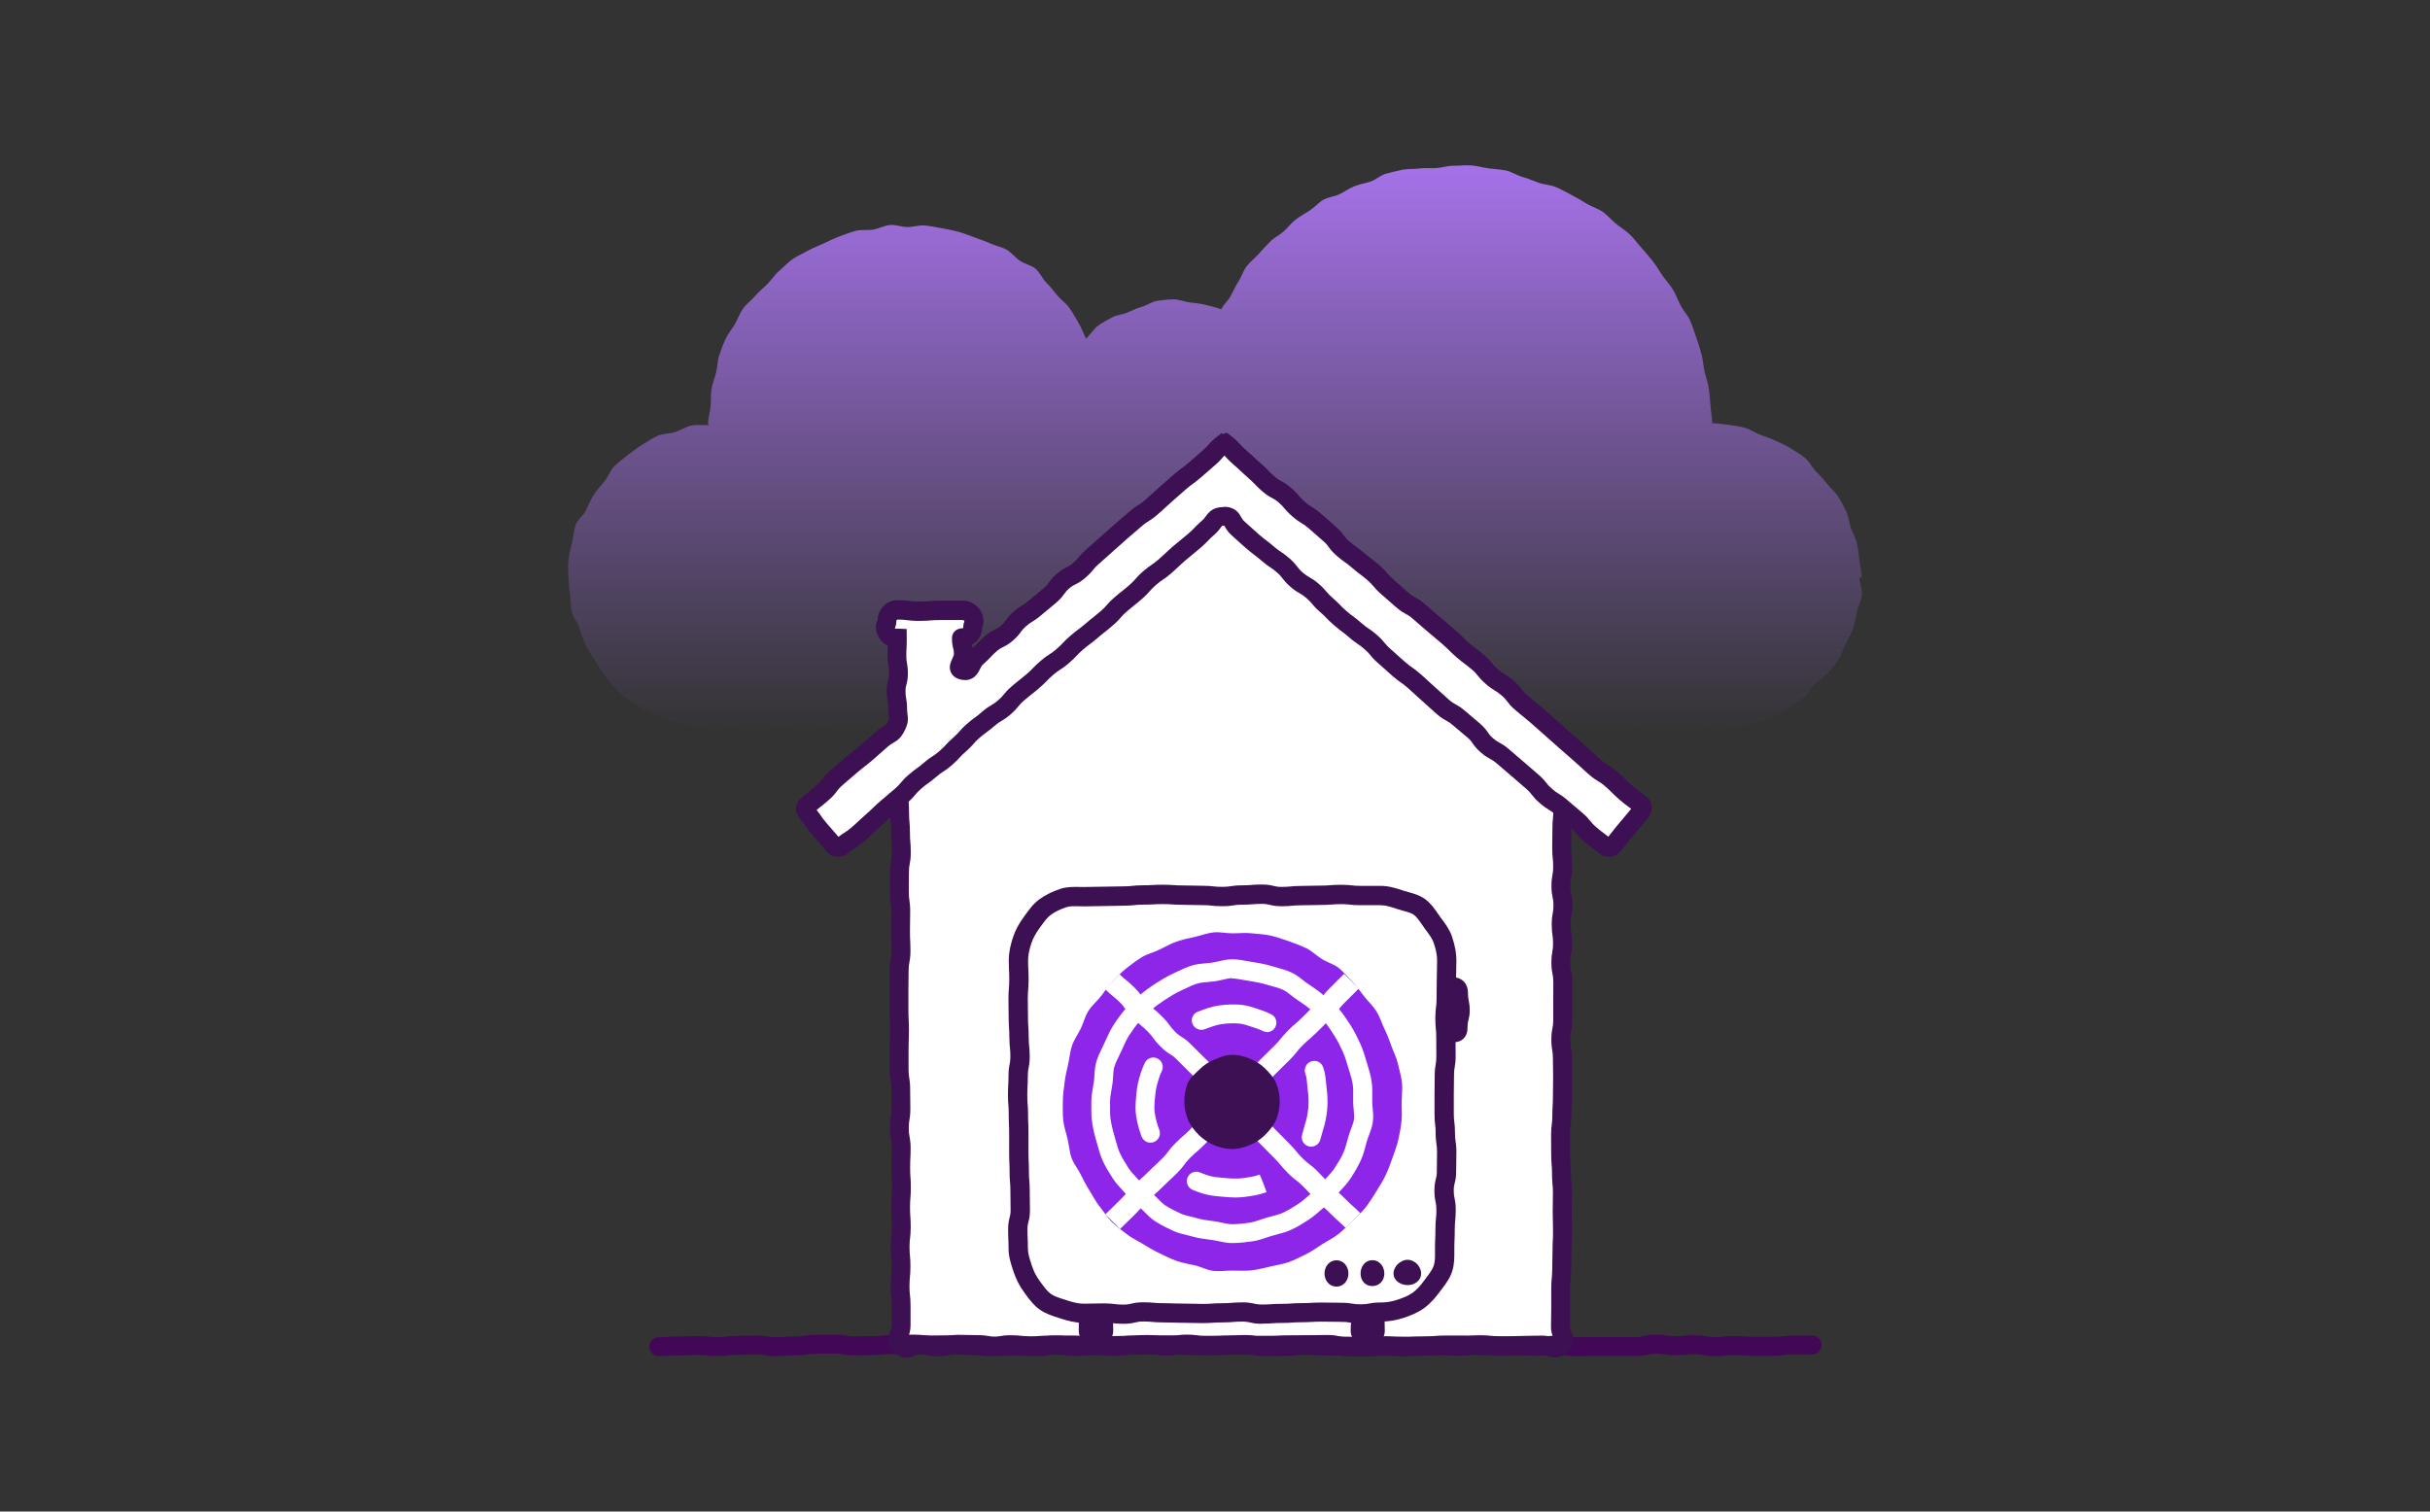 <?xml version="1.0" encoding="UTF-8"?><svg id="uuid-fe6639b6-8260-414f-a3ab-681c0741a572" xmlns="http://www.w3.org/2000/svg" xmlns:xlink="http://www.w3.org/1999/xlink" viewBox="0 0 450 280"><rect x="0" y="0" width="450" height="280" fill="#333333" stroke="none"/><defs><linearGradient id="uuid-5b3d1518-e61f-4c31-8f48-1df77b89c5c1" x1="225.03" y1="135.76" x2="225.03" y2="30.6" gradientUnits="userSpaceOnUse"><stop offset="0" stop-color="#a572e9" stop-opacity="0"/><stop offset="1" stop-color="#a572e9"/></linearGradient></defs><g id="uuid-f3f47439-bdf5-473b-ac79-7a97a39dcd8b"><path d="m316.8,78.27s.27.16.27.16c0-1.09-.24-2.18-.31-3.26-.07-1.09-.18-2.18-.32-3.24s-.57-2.11-.79-3.16-.28-2.17-.57-3.21-.61-2.09-.98-3.11-.68-2.08-1.11-3.07c-.43-1-1.25-1.81-1.75-2.77s-.85-2-1.42-2.93-1.31-1.73-1.93-2.61c-.63-.89-1.14-1.85-1.82-2.69s-1.36-1.69-2.1-2.49-1.36-1.72-2.15-2.46-1.74-1.32-2.58-2-1.55-1.57-2.44-2.19c-.88-.63-2-.92-2.93-1.49s-1.85-1.12-2.82-1.62-1.91-1.04-2.91-1.47-2.14-.44-3.17-.8-2-.8-3.05-1.09-1.99-.97-3.06-1.19-2.16-.25-3.24-.4-2.14-.47-3.23-.54-2.18.07-3.27.07-2.08.35-3.12.42-2.1-.06-3.13.08-2.13.03-3.15.23-2.06.47-3.06.74-1.85,1.11-2.83,1.44-2.04.48-3.01.88-1.83,1.01-2.76,1.47-2.1.52-3,1.04-1.61,1.38-2.48,1.96-1.81,1.06-2.64,1.7-1.45,1.51-2.24,2.21-1.77,1.16-2.51,1.9-1.45,1.52-2.14,2.3-1.57,1.43-2.21,2.27-.92,1.93-1.5,2.8-.96,1.85-1.48,2.76-1.26,1.46-1.72,2.4c-.93-.4-1.77-.52-2.76-.8s-2.01-.35-3.03-.49-2.02-.57-3.05-.57-2.04.15-3.01.28-1.87.84-2.82,1.1-1.82.7-2.73,1.08-2,.41-2.85.91-1.8.93-2.58,1.54-1.48,1.69-2.18,2.4c-.46-.95-.92-2.15-1.46-3.06s-1.05-1.85-1.66-2.7-1.54-1.47-2.22-2.28-1.3-1.66-2.05-2.4c-.75-.74-1.17-1.87-1.99-2.55s-2.01-.87-2.88-1.47-1.55-1.52-2.47-2.05-2.03-.7-2.99-1.14-1.95-.78-2.95-1.14-1.97-.76-2.99-1.04-2.05-.48-3.1-.66-2.07-.41-3.14-.5-2.11.29-3.17.29-2.16-.47-3.22-.38-2.07.67-3.12.85-2.2-.04-3.23.23-2.05.67-3.05,1.04-1.97.86-2.94,1.31-2,.81-2.93,1.35-1.96.96-2.83,1.57-1.62,1.45-2.44,2.14-1.39,1.65-2.15,2.41-1.61,1.42-2.3,2.24-1.63,1.47-2.25,2.34-.96,1.95-1.5,2.87-1.27,1.77-1.73,2.74-.81,2.01-1.17,3.02-.31,2.15-.58,3.19-.68,2.03-.86,3.09-.07,2.14-.17,3.21-.46,2.11-.46,3.19c0,.04.17.22.17.25-1.09.1-2.22-.11-3.27.11s-2.01.89-3.03,1.22-2.25.23-3.23.68-1.91,1.09-2.83,1.65-1.8,1.24-2.66,1.9-1.74,1.34-2.51,2.09c-.77.75-1.11,1.91-1.8,2.75s-1.42,1.61-2,2.52-.97,1.9-1.45,2.88-1.54,1.7-1.91,2.72-.41,2.16-.66,3.22c-.24,1.04-.57,2.11-.69,3.2s0,2.15,0,3.25c-.01.08.08-.05.06.04,0,1.08.12,2.13.24,3.17.12,1.07.1,2.16.33,3.19s1.03,1.92,1.38,2.92.59,2.04,1.05,2.99,1.04,1.84,1.61,2.73,1.06,1.84,1.72,2.67,1.19,1.8,1.94,2.55,1.53,1.51,2.36,2.18,1.8,1.17,2.7,1.73,1.9.96,2.86,1.42,1.9.95,2.91,1.3,2.09.34,3.14.58,2.01.75,3.07.87,2.11,0,3.19,0c1.6,0,1.6-.03,3.2-.03s1.6.39,3.19.39,1.6-.54,3.19-.54,1.6.04,3.19.04,1.6.4,3.19.4,1.6-.45,3.19-.45,1.6.37,3.19.37,1.6-.07,3.19-.07,1.6.03,3.2.03,1.6-.12,3.2-.12,1.6.09,3.2.09,1.6-.08,3.2-.08,1.6-.18,3.19-.18,1.6.31,3.19.31,1.6.04,3.19.04,1.6.06,3.2.06,1.6-.45,3.2-.45,1.6.78,3.2.78,1.6-.39,3.2-.39,1.6.24,3.2.24,1.6.14,3.2.14,1.6-.33,3.2-.33,1.6-.3,3.2-.3,1.6.47,3.2.47,1.6.17,3.2.17,1.6-.34,3.2-.34,1.6-.32,3.2-.32,1.6.32,3.2.32,1.6-.27,3.2-.27,1.6-.03,3.2-.03,1.6.47,3.2.47,1.6-.04,3.2-.04,1.6-.09,3.2-.09,1.6.16,3.2.16,1.6-.49,3.2-.49,1.6.18,3.2.18,1.6.07,3.2.07,1.6-.1,3.2-.1,1.6-.24,3.2-.24,1.6.39,3.2.39,1.6-.24,3.19-.24,1.6.4,3.2.4,1.6-.22,3.2-.22,1.6.36,3.2.36,1.6-.29,3.2-.29,1.6-.1,3.2-.1,1.6.08,3.2.08,1.6-.3,3.2-.3,1.6.32,3.2.32,1.6-.2,3.2-.2,1.6-.07,3.2-.07,1.6.25,3.2.25,1.6-.37,3.2-.37,1.6.4,3.2.4,1.6-.09,3.2-.09,1.6-.05,3.21-.05,1.6-.32,3.21-.32c1.08,0,2.17.53,3.21.42s2.03-.82,3.06-1.05,2.13-.25,3.13-.6,2.05-.63,3.01-1.09,1.82-1.12,2.72-1.69,1.88-1.05,2.71-1.71,1.26-1.77,2.01-2.52,1.8-1.22,2.46-2.06,1.39-1.64,1.96-2.54.91-1.94,1.37-2.9,1.06-1.87,1.41-2.88.46-2.09.7-3.13.8-2.04.92-3.1-.44-2.18-.44-3.26c.02-.09.4.13.41.04,0-1.06-.32-2.11-.43-3.14s-.21-2.1-.44-3.11-.79-1.95-1.13-2.93-.41-2.09-.86-3.04-.95-1.89-1.5-2.78-1.42-1.56-2.06-2.38-1.35-1.57-2.08-2.32-1.19-1.8-2-2.47-1.74-1.19-2.62-1.76-1.87-.94-2.81-1.41-1.92-.77-2.91-1.14-1.86-1.04-2.89-1.3-2.06-.41-3.11-.55-2.09-.27-3.15-.29Z" fill="url(#uuid-5b3d1518-e61f-4c31-8f48-1df77b89c5c1)"/></g><path d="m303.95,149.04c-1.38-1.19-1.55-1-2.92-2.19s-1.25-1.34-2.62-2.53-1.33-1.25-2.71-2.44-1.35-1.22-2.73-2.42c-1.38-1.19-1.36-1.21-2.74-2.4s-1.51-1.04-2.88-2.24-1.35-1.22-2.73-2.42-1.34-1.24-2.71-2.43-1.5-1.05-2.87-2.24-1.2-1.39-2.58-2.59c-1.38-1.19-1.62-.91-2.99-2.11s-1.16-1.44-2.53-2.63-1.49-1.06-2.87-2.25-1.37-1.2-2.74-2.4-1.51-1.04-2.88-2.23-1.14-1.46-2.52-2.66-1.43-1.13-2.81-2.32-1.36-1.21-2.74-2.41c-1.38-1.19-1.27-1.32-2.64-2.52s-1.48-1.07-2.86-2.27c-1.38-1.19-1.4-1.17-2.78-2.36s-1.32-1.26-2.7-2.45-1.36-1.21-2.74-2.4-1.48-1.08-2.85-2.28-1.43-1.14-2.81-2.33c-1.38-1.2-1.35-1.23-2.73-2.42s-1.35-1.23-2.73-2.43c-1.38-1.2-1.36-1.22-2.81-2.33-.09-.07.03.1-.08.1s-.21-.45-.3-.38c-1.41,1.07-1.02,1.54-2.36,2.7s-1.66.79-2.99,1.95-1.12,1.4-2.46,2.56c-1.34,1.16-1.5.97-2.84,2.13s-1.24,1.27-2.57,2.43c-1.34,1.16-1.33,1.18-2.66,2.34-1.34,1.16-1.45,1.03-2.79,2.18s-1.06,1.48-2.4,2.64-1.54.93-2.87,2.09-1.16,1.37-2.5,2.53-1.49.99-2.83,2.15-1.37,1.12-2.71,2.27-1.35,1.14-2.69,2.3-1.14,1.39-2.48,2.55-1.58.88-2.92,2.04c-1.34,1.16-1.33,1.17-2.67,2.33s-1.29,1.22-2.64,2.38-.93,2.93-2.66,2.52c-1.44-.34.27-1.61.27-3.1,0-1.48-.37-1.48-.35-2.97,0-.02.13.04.15.04,1.09,0,1.89-.92,1.89-2,0-.55.16-.55.16-1.1,0-1.09-.97-2.02-2.06-2.02-2.03,0-2.03.22-4.06.22s-2.03-.24-4.06-.24-2.03.11-4.06.11c-1.09,0-2.09.85-2.09,1.94,0,.55,0,.55,0,1.1,0,1.09.99,1.77,2.08,1.77.02,0,0,.17,0,.19.02,1.64-.11,1.64-.11,3.28,0,1.64.12,1.64.12,3.28,0,1.64.21,1.64.21,3.28,0,1.64-.04,1.64-.04,3.29s.78,1.9.05,3.38c-.82,1.66-1.71.98-3.11,2.19s-1.4,1.22-2.8,2.44c-1.4,1.22-1.17,1.49-2.57,2.7s-1.54,1.05-2.94,2.27-1.24,1.41-2.64,2.63c-1.4,1.22-1.59,1.01-2.99,2.22-.42.36-.35.98.02,1.4,1.32,1.52,1.15,1.67,2.47,3.19,1.32,1.52,1.48,1.39,2.8,2.91.36.42.91.49,1.33.13,1.35-1.17,1.43-1.08,2.78-2.25s1.31-1.22,2.66-2.39,1.46-1.05,2.81-2.22c1.35-1.17.88-3.08,2.5-2.31s.32,1.64.32,3.46,0,1.82,0,3.64-.03,1.82-.03,3.64-.45,1.82-.45,3.63c0,1.82.2,1.82.2,3.64s.19,1.82.19,3.64c0,1.82-.1,1.82-.1,3.64s-.25,1.82-.25,3.64c0,1.82-.04,1.82-.04,3.64,0,1.82.47,1.82.47,3.64,0,1.82-.47,1.82-.47,3.64,0,1.82.25,1.82.25,3.64s-.03,1.82-.03,3.64c0,1.82.06,1.82.06,3.64,0,1.82.14,1.82.14,3.63s-.07,1.82-.07,3.64c0,1.82-.07,1.82-.07,3.64s-.26,1.82-.26,3.64.23,1.82.23,3.64c0,1.82.09,1.82.09,3.64,0,1.82-.04,1.82-.04,3.64s0,1.82,0,3.64-.12,1.82-.12,3.64c0,1.82.14,1.82.14,3.64,0,1.82-.27,1.82-.27,3.64,0,1.82.1,1.82.1,3.64q0,1.82,0,3.65c0,1.82-1.2,2.36.08,3.66s1.81-.16,3.61-.16,1.8-.04,3.6-.04,1.8.03,3.6.03,1.8.09,3.6.09,1.8.03,3.6.03,1.8-.21,3.6-.21,1.8.42,3.6.42,1.8-.23,3.6-.23,1.8.27,3.6.27,1.8-.44,3.6-.44,1.8.23,3.6.23,1.8-.11,3.6-.11,1.8.3,3.6.3,1.8-.01,3.6-.01,1.8.06,3.6.06,1.8-.46,3.6-.46,1.8,0,3.6,0,1.8.01,3.6.01,1.8,0,3.6,0,1.8.32,3.6.32,1.8.09,3.6.09,1.8-.37,3.6-.37,1.8.08,3.6.08,1.8-.11,3.6-.11,1.8.08,3.6.08,1.8.03,3.6.03,1.8.23,3.61.23,1.8-.09,3.61-.09,1.8-.28,3.61-.28,1.8.03,3.6.03,1.8.28,3.61.28,1.8-.32,3.61-.32,1.81.35,3.61.35,2.39,1.22,3.68-.04.13-1.84.13-3.62c0-1.77-.06-1.77-.06-3.55,0-1.77-.17-1.77-.17-3.55,0-1.77.03-1.77.03-3.55s-.06-1.77-.06-3.55c0-1.77-.1-1.77-.1-3.55,0-1.77.07-1.77.07-3.55,0-1.77-.04-1.77-.04-3.55,0-1.77.03-1.77.03-3.55,0-1.77.02-1.77.02-3.55,0-1.77.15-1.77.15-3.55,0-1.78.1-1.78.1-3.55,0-1.77-.06-1.77-.06-3.55s-.19-1.77-.19-3.55.29-1.77.29-3.55c0-1.77-.08-1.77-.08-3.55s-.1-1.77-.1-3.55c0-1.78-.17-1.78-.17-3.55,0-1.77-.02-1.77-.02-3.55s.2-1.78.2-3.55,0-1.78,0-3.55c0-1.78-.11-1.78-.11-3.55s.02-1.77.02-3.55.2-1.78.2-3.55-.05-1.78-.05-3.55-.33-1.78-.33-3.55.48-1.78.48-3.56c0-1.78-1.81-2.7-.2-3.46s1.33.99,2.66,2.14,1.34,1.14,2.67,2.3,1.28,1.21,2.61,2.36c.42.36,1.22.48,1.58.06q1.32-1.52,2.64-3.05c1.32-1.52,1.14-1.68,2.46-3.2.36-.42.41-1.13-.01-1.5Z" fill="#fff"/><path d="m292.12,251.22c-1.04,0-1.59-.09-2.08-.16-.41-.06-.77-.12-1.54-.12-.83,0-1.24.03-1.67.07-.48.04-.97.08-1.95.08s-1.4-.01-1.86-.03c-.44-.01-.88-.03-1.76-.03s-1.37,0-1.83,0c-.45,0-.9,0-1.79,0-.99,0-1.52-.05-1.99-.1-.44-.04-.82-.08-1.63-.08s-1.15.05-1.57.11c-.48.07-1.02.14-2.05.14-.94,0-1.41-.02-1.88-.04-.44-.02-.87-.03-1.74-.03s-1.29.02-1.73.04c-.47.02-.95.05-1.9.05-.85,0-1.28.03-1.71.05-.48.03-.96.06-1.91.06s-1.51-.05-1.97-.09c-.42-.04-.83-.08-1.65-.08s-1.25.03-1.68.06c-.48.04-.97.07-1.94.07s-1.42-.02-1.89-.04c-.43-.02-.87-.04-1.73-.04-.93,0-1.4-.01-1.86-.03-.44-.01-.88-.03-1.76-.03-.95,0-1.43-.03-1.9-.05-.43-.02-.86-.05-1.72-.05-.8,0-1.18.04-1.61.09-.47.05-1,.12-2.01.12-.89,0-1.34,0-1.78.01-.46,0-.92.01-1.84.01-1.08,0-1.66-.12-2.16-.22-.41-.08-.73-.15-1.46-.15-.83,0-1.23.04-1.66.07-.48.04-.98.09-1.96.09-.9,0-1.34,0-1.79,0-.46,0-.91,0-1.83,0-1.02,0-1.56-.07-2.03-.13-.43-.05-.79-.1-1.58-.1-.74,0-1.06.06-1.48.14-.5.1-1.07.21-2.14.21s-1.59-.09-2.08-.16c-.41-.06-.77-.12-1.54-.12-.83,0-1.23.04-1.66.07-.48.04-.98.08-1.96.08-.88,0-1.32.01-1.76.02-.46.01-.93.03-1.86.03s-1.39-.01-1.85-.02c-.44,0-.88-.02-1.77-.02-.94,0-1.41-.02-1.87-.04-.44-.02-.87-.03-1.74-.03s-1.34,0-1.78.01c-.46,0-.92.01-1.83.01-.84,0-1.27.03-1.69.06-.47.03-.97.07-1.93.07s-1.53-.06-2-.11c-.44-.05-.81-.09-1.62-.09-.74,0-1.07.06-1.49.14-.5.09-1.06.2-2.13.2-1,0-1.53-.06-2-.11-.43-.05-.81-.09-1.61-.09-.97,0-1.46-.04-1.94-.07-.43-.03-.84-.06-1.68-.06-.89,0-1.33,0-1.78.02-.46,0-.92.02-1.84.02-.98,0-1.5-.05-1.97-.09-.42-.04-.83-.07-1.65-.07-.87,0-1.31.02-1.74.03-.47.02-.94.04-1.88.04-.81,0-1.18.04-1.61.09-.47.05-1,.11-2.01.11-.88,0-1.31.01-1.75.03-.47.02-.93.03-1.87.03-1.06,0-1.62-.1-2.12-.19-.42-.08-.75-.14-1.5-.14-.88,0-1.32.01-1.76.02-.46.01-.93.02-1.86.02-.77,0-1.13.05-1.55.12-.48.07-1.03.16-2.07.16-.83,0-1.24.03-1.67.07-.48.04-.97.08-1.95.08-1.05,0-1.61-.09-2.1-.18-.42-.07-.76-.13-1.52-.13-.88,0-1.32.01-1.76.03-.46.01-.93.03-1.86.03-.79,0-1.16.05-1.58.1-.48.06-1.02.13-2.04.13s-1.54-.06-2.01-.11c-.43-.05-.81-.09-1.61-.09-.87,0-1.3.02-1.74.04-.47.02-.94.04-1.88.04-.84,0-1.25.03-1.68.06-.48.04-.97.07-1.94.07s-1.75-.78-1.75-1.75.78-1.75,1.75-1.75c.84,0,1.25-.03,1.68-.06.48-.04.97-.07,1.94-.07.87,0,1.3-.02,1.74-.04.47-.02.94-.04,1.88-.04,1,0,1.54.06,2.01.11.43.05.81.09,1.61.09s1.16-.05,1.58-.1c.48-.06,1.02-.13,2.04-.13.88,0,1.32-.01,1.76-.03.46-.01.93-.03,1.86-.03,1.05,0,1.61.09,2.1.18.42.07.76.13,1.52.13.83,0,1.24-.03,1.67-.07.48-.04.97-.08,1.95-.08.77,0,1.13-.05,1.55-.12.48-.07,1.03-.16,2.07-.16.88,0,1.32-.01,1.76-.02.46-.01.93-.03,1.85-.03,1.06,0,1.62.1,2.12.19.42.08.75.14,1.5.14.88,0,1.31-.01,1.75-.03.47-.02.93-.03,1.87-.03.81,0,1.18-.04,1.61-.09.47-.05,1-.11,2.01-.11.87,0,1.31-.02,1.74-.03.47-.02.94-.04,1.88-.04s1.5.05,1.96.09c.42.04.83.07,1.65.07.89,0,1.33,0,1.78-.02.46,0,.92-.02,1.84-.02.97,0,1.46.04,1.94.07.43.03.84.06,1.68.06,1,0,1.53.06,2,.11.43.05.81.09,1.61.09.74,0,1.07-.06,1.49-.14.5-.09,1.06-.2,2.13-.2,1,0,1.53.06,2,.11.44.05.81.09,1.62.09s1.27-.03,1.69-.06c.47-.03.97-.07,1.93-.07.89,0,1.34,0,1.78-.01.46,0,.92-.01,1.83-.01s1.41.02,1.88.04c.44.02.87.03,1.74.03.92,0,1.39.01,1.85.02.44.01.88.02,1.77.02s1.32-.01,1.76-.02c.46-.01.93-.03,1.86-.03.83,0,1.23-.03,1.66-.07.48-.04.98-.08,1.96-.08,1.04,0,1.59.09,2.08.16.41.06.77.12,1.54.12s1.06-.06,1.48-.14c.5-.1,1.07-.21,2.14-.21s1.56.07,2.03.13c.43.06.79.1,1.58.1.9,0,1.35,0,1.79,0,.46,0,.91,0,1.83,0,.83,0,1.23-.04,1.66-.07.48-.04.98-.09,1.96-.09,1.08,0,1.66.12,2.16.22.41.08.73.15,1.46.15.89,0,1.34,0,1.78-.01.46,0,.92-.01,1.84-.01.8,0,1.18-.04,1.61-.09.47-.05,1.01-.12,2.01-.12.95,0,1.43.02,1.9.05.43.02.86.05,1.72.05.93,0,1.4.01,1.86.03.44.01.88.03,1.76.03.94,0,1.41.02,1.88.04.43.02.87.04,1.74.04s1.25-.03,1.68-.06c.48-.04.97-.07,1.94-.07s1.51.05,1.97.09c.42.04.83.08,1.65.08s1.28-.02,1.71-.05c.48-.03.96-.06,1.91-.06.86,0,1.29-.02,1.73-.04.47-.02.95-.05,1.9-.05s1.41.02,1.88.04c.44.02.87.03,1.74.03.79,0,1.15-.05,1.57-.11.48-.07,1.03-.14,2.05-.14s1.52.05,1.99.1c.44.04.82.08,1.63.08.92,0,1.37,0,1.83,0,.45,0,.9,0,1.79,0s1.4.01,1.87.03c.44.01.88.03,1.76.03s1.24-.03,1.67-.07c.48-.04.97-.08,1.95-.08,1.04,0,1.59.09,2.08.16.41.06.77.12,1.54.12.89,0,1.33,0,1.78-.02.46,0,.92-.02,1.84-.02s1.35,0,1.8,0c.46,0,.91,0,1.83,0s1.34,0,1.79,0c.46,0,.91,0,1.83,0,.7,0,1-.07,1.41-.17.49-.12,1.1-.26,2.21-.26,1.04,0,1.59.09,2.08.16.41.06.77.12,1.54.12.82,0,1.2-.04,1.64-.08.46-.05.99-.1,1.98-.1,1.08,0,1.65.11,2.15.21.41.08.74.15,1.47.15.81,0,1.19-.04,1.62-.09.47-.05,1-.11,2-.11s1.45.03,1.93.07c.42.03.85.06,1.69.06.91,0,1.37,0,1.82,0,.45,0,.9,0,1.8,0,.79,0,1.16-.05,1.59-.1.48-.06,1.02-.13,2.04-.13h3.63c.97,0,1.75.78,1.75,1.75s-.78,1.75-1.75,1.75h-3.63c-.79,0-1.16.05-1.59.11-.48.06-1.02.13-2.04.13-.91,0-1.37,0-1.82,0-.45,0-.9,0-1.8,0-.96,0-1.45-.03-1.93-.07-.42-.03-.85-.06-1.69-.06s-1.19.04-1.62.09c-.47.05-1,.11-2,.11-1.08,0-1.65-.11-2.15-.21-.41-.08-.74-.15-1.47-.15-.82,0-1.2.04-1.64.08-.46.05-.99.1-1.98.1-1.04,0-1.59-.09-2.08-.16-.41-.06-.77-.12-1.54-.12-.7,0-1,.07-1.41.17-.49.11-1.1.26-2.21.26-.9,0-1.34,0-1.79,0-.46,0-.91,0-1.83,0s-1.35,0-1.79,0c-.46,0-.91,0-1.83,0s-1.33,0-1.78.02c-.46,0-.92.02-1.84.02Z" fill="#420756"/><path d="m167.78,251.47c-.68,0-1.47-.24-2.28-1.07-1.6-1.63-.95-3.14-.64-3.86.15-.36.27-.62.27-.98v-3.66c0-.82-.04-1.19-.09-1.63-.05-.47-.11-1.01-.11-2.02s.06-1.54.1-2.01c.04-.44.08-.82.08-1.65s-.04-1.23-.08-1.66c-.04-.47-.09-1-.09-1.99s.07-1.56.12-2.04c.05-.43.1-.81.1-1.61,0-.85-.03-1.28-.06-1.71-.03-.49-.07-.97-.07-1.95s.04-1.49.08-1.97c.04-.43.07-.84.07-1.69s-.03-1.26-.06-1.7c-.04-.48-.07-.98-.07-1.96s.02-1.43.05-1.91c.02-.44.04-.87.04-1.74,0-.75-.06-1.09-.14-1.51-.09-.5-.2-1.07-.2-2.14s.09-1.61.17-2.1c.07-.42.12-.78.12-1.55,0-.89-.01-1.34-.02-1.78-.01-.47-.02-.93-.02-1.87,0-.77-.06-1.13-.12-1.55-.08-.49-.17-1.05-.17-2.1,0-.92,0-1.38,0-1.84,0-.45,0-.9,0-1.81s.02-1.42.04-1.89c.02-.44.03-.88.03-1.76s-.02-1.3-.04-1.74c-.02-.48-.05-.96-.05-1.91v-3.65c0-.93,0-1.39,0-1.86,0-.45.02-.9.02-1.8,0-1.08.11-1.65.2-2.15.08-.42.14-.75.14-1.5,0-.87-.02-1.31-.04-1.74-.02-.48-.05-.96-.05-1.91s0-1.4.02-1.86c0-.45.02-.9.02-1.79,0-.79-.05-1.16-.11-1.59-.07-.48-.14-1.03-.14-2.06,0-.93,0-1.39.01-1.85,0-.45.01-.9.01-1.8,0-1.07.1-1.64.2-2.14.08-.42.14-.76.14-1.51,0-.84-.03-1.25-.07-1.69-.04-.48-.08-.98-.08-1.97,0-.83-.04-1.24-.08-1.67-.04-.46-.09-.99-.09-1.98,0-.85-.03-1.26-.06-1.69-.04-.48-.07-.98-.07-1.96h3.5c0,.85.03,1.26.06,1.69.04.48.07.98.07,1.96,0,.83.04,1.24.08,1.67.04.46.09.99.09,1.98,0,.84.03,1.25.07,1.69.04.48.08.98.08,1.97,0,1.07-.1,1.64-.2,2.14-.08.42-.14.76-.14,1.51,0,.93,0,1.39-.01,1.85,0,.45-.01.9-.01,1.8,0,.79.05,1.16.11,1.59.07.48.14,1.03.14,2.06,0,.93,0,1.4-.02,1.86,0,.45-.02.9-.02,1.79s.02,1.31.04,1.74c.02.48.05.96.05,1.91,0,1.08-.11,1.65-.2,2.15-.08.42-.14.75-.14,1.5,0,.93,0,1.39-.02,1.86,0,.45-.02.9-.02,1.8v3.65c0,.87.03,1.3.05,1.74.02.48.05.96.05,1.92s-.02,1.42-.04,1.89c-.02.44-.03.88-.03,1.76s0,1.38,0,1.84c0,.45,0,.91,0,1.81,0,.77.06,1.13.12,1.55.08.49.17,1.05.17,2.1,0,.89.01,1.34.02,1.78.01.47.02.93.02,1.87,0,1.05-.09,1.61-.17,2.1-.07.42-.12.78-.12,1.55s.06,1.09.14,1.51c.09.5.2,1.07.2,2.14,0,.96-.02,1.43-.05,1.91-.02.44-.04.87-.04,1.74s.03,1.26.06,1.7c.04.48.07.98.07,1.96s-.04,1.49-.08,1.97c-.04.43-.07.84-.07,1.69s.03,1.28.06,1.71c.03.49.07.97.07,1.95,0,1.02-.07,1.56-.12,2.04-.05.43-.1.81-.1,1.61s.04,1.23.08,1.66c.04.47.09,1,.09,1.99s-.06,1.54-.1,2.01c-.04.44-.08.82-.08,1.65s.04,1.19.09,1.63c.05.47.11,1.01.11,2.02v3.66c0,1.01-.29,1.74-.5,2.25.5-.2,1.21-.46,2.17-.46,1.07,0,1.64.11,2.13.21.41.08.73.14,1.46.14.68,0,.97-.07,1.37-.17.49-.12,1.11-.28,2.23-.28.93,0,1.4.02,1.86.03.43.02.87.03,1.74.03,1.05,0,1.61.1,2.1.18.42.07.75.13,1.5.13.86,0,1.28-.02,1.71-.04.47-.02.95-.05,1.89-.05s1.47.04,1.95.08c.42.04.82.07,1.65.07.76,0,1.11-.06,1.51-.13.49-.08,1.04-.17,2.09-.17s1.57.08,2.05.15c.42.06.78.11,1.55.11s1.17-.04,1.59-.1c.47-.06,1-.12,2.01-.12s1.53.06,2,.11c.43.05.8.09,1.6.09s1.16-.05,1.58-.1c.47-.06,1.01-.13,2.02-.13.88,0,1.32-.01,1.76-.02.46-.01.92-.02,1.84-.02h3.6c.96,0,1.44.04,1.92.07.42.03.84.06,1.68.06.9,0,1.34,0,1.79,0,.45,0,.91,0,1.81,0,.85,0,1.27-.03,1.69-.05.48-.03.96-.06,1.91-.06s1.39.01,1.85.03c.44.01.88.03,1.75.03h3.6c.85,0,1.28-.02,1.71-.04.47-.03.95-.05,1.9-.05.89,0,1.33,0,1.77-.01.46,0,.91-.01,1.83-.01s1.33,0,1.77-.02c.46,0,.92-.02,1.84-.02,1.1,0,1.71.14,2.2.26.41.1.7.16,1.4.16.92,0,1.38.01,1.85.02.44.01.88.02,1.76.02.8,0,1.17-.04,1.6-.09.47-.05,1-.11,2-.11.93,0,1.39.01,1.86.03.44.01.87.03,1.75.03s1.32-.01,1.76-.02c.46-.01.92-.02,1.85-.02.81,0,1.19-.04,1.63-.08.46-.05.99-.1,1.98-.1h3.61c.97,0,1.46.04,1.93.08.42.03.84.06,1.67.06.95,0,1.42.03,1.9.05.43.02.85.05,1.71.05s1.22-.04,1.64-.08c.46-.04.98-.09,1.97-.09.87,0,1.31-.02,1.74-.03.47-.02.93-.03,1.87-.03s1.61.23,2.08.41c-.2-.48-.44-1.16-.44-2.08s.01-1.37.03-1.82c.01-.43.02-.86.02-1.72v-3.55c0-.98.05-1.5.1-1.96.04-.43.08-.79.08-1.59,0-.91.01-1.37.03-1.83.01-.43.03-.86.03-1.72,0-.93.02-1.39.05-1.86.02-.42.04-.84.04-1.69s-.02-1.28-.03-1.71c-.02-.46-.03-.92-.03-1.84s.01-1.36.02-1.82c.01-.43.02-.86.02-1.73,0-.8-.04-1.2-.08-1.61-.04-.45-.09-.97-.09-1.94,0-.82-.03-1.21-.07-1.63-.04-.47-.08-.96-.08-1.91,0-.87,0-1.31-.01-1.75,0-.45-.01-.9-.01-1.8,0-1,.07-1.53.13-2,.05-.42.1-.77.1-1.55,0-.94.03-1.41.06-1.88.02-.42.05-.83.05-1.67,0-.9,0-1.35.02-1.8,0-.44.02-.87.02-1.74s-.01-1.3-.02-1.73c-.01-.45-.02-.91-.02-1.82,0-.74-.06-1.07-.12-1.48-.08-.48-.17-1.03-.17-2.06s.11-1.62.21-2.11c.08-.4.14-.72.14-1.44v-3.55c0-.89.01-1.34.01-1.79,0-.44,0-.88,0-1.76,0-.71-.06-1.03-.14-1.43-.1-.5-.21-1.06-.21-2.12s.09-1.58.18-2.07c.07-.41.13-.74.13-1.48s-.05-1.12-.11-1.53c-.07-.47-.14-1.01-.14-2.02s.1-1.6.19-2.09c.08-.41.13-.73.13-1.46s-.07-1.02-.15-1.41c-.1-.47-.22-1.06-.22-2.13s.1-1.6.19-2.09c.07-.41.13-.73.13-1.46,0-.8-.04-1.17-.08-1.6-.05-.46-.1-.98-.1-1.95,0-.91,0-1.36.02-1.82,0-.44.02-.87.02-1.74,0-.98.05-1.5.1-1.96.04-.43.08-.8.08-1.59h3.5c0,.98-.05,1.5-.1,1.96-.04.43-.08.8-.08,1.59,0,.91,0,1.36-.02,1.82,0,.44-.02.87-.02,1.74,0,.8.04,1.17.08,1.6.05.46.1.98.1,1.95,0,1.05-.1,1.6-.19,2.09-.07.41-.13.73-.13,1.46s.07,1.02.15,1.41c.1.47.22,1.06.22,2.13s-.1,1.6-.19,2.09c-.08.41-.13.73-.13,1.46,0,.76.05,1.12.11,1.53.07.47.14,1.01.14,2.02s-.09,1.58-.18,2.07c-.07.41-.13.74-.13,1.48s.06,1.03.14,1.43c.1.5.21,1.06.21,2.12,0,.89,0,1.34,0,1.79,0,.44,0,.88,0,1.76v3.55c0,1.06-.12,1.62-.21,2.11-.08.4-.14.72-.14,1.44s.06,1.07.12,1.48c.08.48.17,1.03.17,2.06,0,.86.01,1.29.02,1.73.01.45.02.91.02,1.82s0,1.35-.02,1.8c0,.44-.02.87-.02,1.74,0,.94-.03,1.41-.06,1.88-.02.42-.05.83-.05,1.67,0,1-.07,1.53-.13,2-.05.42-.1.77-.1,1.55,0,.87,0,1.31.01,1.75,0,.45.01.9.01,1.8,0,.82.03,1.21.07,1.63.04.47.08.96.08,1.91,0,.8.04,1.2.08,1.61.04.45.09.97.09,1.94,0,.91-.01,1.36-.02,1.82-.01.43-.02.86-.02,1.73s.02,1.28.03,1.71c.02.46.03.92.03,1.84s-.02,1.39-.05,1.86c-.02.42-.04.84-.04,1.69,0,.91-.01,1.37-.03,1.83-.01.43-.03.86-.03,1.72,0,.98-.06,1.5-.1,1.96-.04.43-.08.79-.08,1.59v3.55c0,.91-.01,1.37-.02,1.82-.01.43-.02.86-.02,1.72,0,.34.1.56.24.9.3.7.94,2.17-.68,3.76-1.59,1.57-2.99,1.03-3.74.74-.34-.13-.59-.23-.96-.23-.87,0-1.31.02-1.74.03-.47.02-.93.03-1.87.03-.82,0-1.22.04-1.64.08-.46.04-.98.09-1.97.09s-1.42-.03-1.9-.05c-.43-.02-.85-.05-1.71-.05-.96,0-1.46-.04-1.93-.07-.42-.03-.84-.06-1.67-.06h-3.61c-.81,0-1.19.03-1.63.08-.46.05-.99.1-1.98.1-.88,0-1.32.01-1.76.02-.46.01-.92.02-1.85.02s-1.39-.01-1.86-.03c-.44-.01-.87-.03-1.75-.03-.8,0-1.17.04-1.6.09-.47.05-1,.11-2,.11-.92,0-1.39-.01-1.85-.02-.44-.01-.88-.02-1.76-.02-1.1,0-1.71-.14-2.2-.26-.41-.09-.7-.16-1.4-.16-.88,0-1.32,0-1.77.02-.46,0-.92.02-1.84.02s-1.33,0-1.77.01c-.46,0-.91.01-1.83.01-.85,0-1.28.02-1.71.05-.47.03-.95.05-1.89.05h-3.6c-.93,0-1.39-.02-1.85-.03-.44-.01-.88-.03-1.75-.03s-1.27.03-1.69.05c-.48.03-.95.06-1.91.06-.9,0-1.34,0-1.79,0-.45,0-.91,0-1.81,0-.96,0-1.44-.03-1.92-.07-.42-.03-.84-.06-1.68-.06h-3.6c-.88,0-1.32,0-1.76.02-.46.01-.92.02-1.84.02-.79,0-1.15.05-1.58.1-.47.06-1.01.13-2.02.13s-1.53-.06-2-.11c-.43-.05-.8-.09-1.6-.09s-1.17.04-1.59.1c-.47.06-1,.12-2.01.12s-1.57-.08-2.05-.14c-.42-.06-.78-.11-1.56-.11s-1.11.06-1.51.13c-.49.08-1.04.17-2.09.17-.98,0-1.47-.04-1.95-.08-.42-.04-.82-.07-1.65-.07s-1.28.02-1.71.04c-.47.02-.95.05-1.89.05-1.05,0-1.61-.1-2.1-.18-.42-.07-.75-.13-1.51-.13-.93,0-1.4-.02-1.86-.03-.44-.02-.87-.03-1.74-.03-.68,0-.97.07-1.37.17-.49.12-1.11.28-2.23.28s-1.64-.11-2.14-.21c-.41-.08-.73-.14-1.46-.14-.36,0-.61.11-.97.25-.36.15-.9.37-1.55.37Z" fill="#3c1053"/><path d="m297.95,158.75c-.67,0-1.33-.24-1.83-.68-.62-.54-.95-.77-1.29-1.02-.37-.27-.8-.58-1.54-1.22-.8-.69-1.16-1.13-1.47-1.53-.27-.33-.48-.59-1.04-1.08-.67-.58-1.01-.86-1.35-1.15-.35-.29-.7-.59-1.4-1.19-.57-.5-.88-.69-1.23-.9-.42-.26-.89-.55-1.68-1.24-.81-.7-1.16-1.16-1.48-1.56-.25-.33-.46-.59-1.01-1.07l-2.72-2.35c-.67-.58-1.01-.87-1.35-1.16-.35-.29-.69-.59-1.38-1.18-.53-.46-.82-.61-1.17-.81-.44-.24-.98-.53-1.81-1.25-.85-.74-1.21-1.26-1.5-1.69-.23-.34-.4-.58-.91-1.02-.67-.58-1.01-.86-1.35-1.14-.35-.29-.71-.59-1.4-1.18-.54-.47-.82-.62-1.18-.82-.43-.24-.97-.53-1.79-1.24-.7-.61-1.04-.93-1.38-1.24-.32-.3-.64-.59-1.29-1.16-.71-.61-1.05-.94-1.39-1.26-.31-.3-.63-.59-1.28-1.16-.61-.53-.92-.75-1.28-1-.38-.27-.81-.57-1.56-1.22-.7-.6-1.04-.92-1.38-1.23-.32-.3-.65-.59-1.31-1.16-.79-.69-1.15-1.12-1.46-1.51-.27-.33-.48-.59-1.05-1.08-.6-.52-.91-.73-1.26-.97-.39-.27-.84-.56-1.59-1.22-.63-.54-.95-.79-1.3-1.04-.38-.28-.78-.58-1.5-1.21-.74-.64-1.1-1.01-1.42-1.34-.29-.31-.57-.59-1.19-1.13-.78-.68-1.14-1.1-1.45-1.48-.27-.32-.5-.59-1.07-1.09-.55-.47-.83-.64-1.19-.84-.45-.25-.95-.54-1.76-1.24-.81-.71-1.17-1.17-1.48-1.58-.25-.33-.45-.59-.99-1.06-.59-.51-.9-.72-1.25-.95-.4-.26-.85-.56-1.62-1.23-.64-.55-.97-.81-1.31-1.06-.38-.29-.76-.58-1.49-1.2-.7-.6-1.04-.92-1.38-1.23-.32-.3-.64-.59-1.3-1.17-.75-.65-1.11-1.29-1.36-1.72-.02-.04-.05-.08-.07-.12-.03,0,0,0-.09,0-.15,0-.24,0-.3.02-.06.07-.11.15-.17.23-.26.36-.62.85-1.24,1.4-.62.54-.9.83-1.19,1.13-.32.33-.68.71-1.42,1.35-.71.61-1.07.91-1.44,1.2-.34.27-.68.54-1.33,1.1-.65.56-.96.86-1.27,1.15-.34.32-.68.65-1.39,1.27-.76.66-1.2.96-1.6,1.22-.36.24-.66.45-1.26.97-.58.51-.82.78-1.1,1.1-.32.37-.68.78-1.45,1.45-.71.62-1.08.91-1.45,1.2-.34.27-.67.53-1.32,1.09-.59.51-.83.78-1.1,1.1-.32.36-.68.78-1.45,1.45-.71.62-1.08.91-1.45,1.2-.34.27-.68.53-1.33,1.09-.73.63-1.13.93-1.51,1.21-.34.26-.67.5-1.3,1.04-.61.53-.87.8-1.17,1.12-.32.34-.68.73-1.43,1.38-.78.67-1.24.97-1.65,1.23-.35.23-.66.42-1.24.92-.62.54-.91.83-1.2,1.14-.33.34-.68.7-1.42,1.33-.71.62-1.08.91-1.46,1.2-.34.26-.67.53-1.32,1.08-.57.49-.78.75-1.05,1.08-.32.38-.67.82-1.46,1.51-.8.69-1.29.98-1.73,1.24-.36.21-.65.38-1.2.86-.73.64-1.14.93-1.52,1.21-.34.25-.67.49-1.29,1.02-.58.51-.82.78-1.1,1.1-.32.37-.68.78-1.45,1.45-.6.52-.85.8-1.15,1.12-.32.35-.68.74-1.43,1.4-.77.67-1.23.97-1.64,1.23-.35.23-.66.42-1.24.93-.74.64-1.17.95-1.55,1.22-.36.25-.67.47-1.28,1.01-.57.49-.8.77-1.06,1.08-.32.38-.67.81-1.46,1.49-.69.6-1.05.9-1.4,1.19-.34.28-.68.56-1.34,1.14-.64.56-.94.85-1.25,1.15-.34.33-.68.66-1.4,1.29-.65.56-.97.86-1.28,1.16-.34.32-.68.64-1.39,1.25-.78.68-1.25.97-1.67,1.23-.35.22-.66.41-1.23.91-.58.5-1.36.76-2.11.71-.71-.05-1.35-.37-1.81-.9l-2.64-3.05c-.72-.83-1.06-1.32-1.35-1.75-.28-.4-.52-.75-1.12-1.44-.49-.56-.73-1.25-.68-1.93.05-.67.38-1.31.93-1.78.73-.63,1.11-.93,1.49-1.23.35-.28.7-.55,1.37-1.13.56-.49.76-.76,1.02-1.1.3-.41.68-.91,1.53-1.65.71-.62,1.07-.92,1.43-1.23l1.38-1.19c.74-.64,1.13-.94,1.52-1.24.35-.27.7-.53,1.36-1.1.69-.6,1.03-.91,1.37-1.21.35-.31.7-.63,1.41-1.24.65-.56,1.14-.85,1.51-1.05.42-.24.46-.27.74-.83q.24-.49.18-.93c-.05-.34-.12-.81-.12-1.49s-.05-.97-.12-1.35c-.08-.45-.17-.97-.17-1.94,0-1.05.16-1.63.28-2.1.1-.36.16-.6.16-1.18,0-.67-.05-.96-.12-1.34-.08-.45-.17-.97-.17-1.94,0-.83.03-1.26.05-1.68,0-.03,0-.06,0-.09-1.28-.67-2.21-2.03-2.21-3.48,0-.62.18-1.04.31-1.29.09-2.05,1.69-3.68,3.63-3.68,1.13,0,1.72.08,2.25.14.49.06.91.12,1.81.12s1.41-.04,1.89-.08c.53-.04,1.09-.09,2.17-.09h4.06c2.06,0,3.8,1.73,3.8,3.77,0,.58-.14.95-.22,1.17-.02,1.43-.77,2.61-1.9,3.2.04.18.09.38.12.63.37-.34.58-.56.81-.8.32-.34.67-.72,1.41-1.36.84-.73,1.41-1.01,1.87-1.23.36-.18.62-.3,1.12-.73.51-.45.69-.69.93-1.02.29-.4.65-.91,1.48-1.62.78-.68,1.25-.96,1.67-1.22.36-.22.64-.39,1.2-.88.7-.6,1.06-.89,1.42-1.18.33-.26.66-.53,1.3-1.09.52-.45.69-.69.93-1.02.29-.4.65-.9,1.47-1.61.84-.73,1.4-1.01,1.86-1.23.36-.18.62-.31,1.12-.74.55-.48.76-.74,1.03-1.06.31-.38.66-.81,1.45-1.49.65-.57.97-.86,1.29-1.15.33-.3.67-.61,1.35-1.2.66-.57.98-.86,1.3-1.15.33-.3.67-.61,1.35-1.2.68-.59,1.02-.88,1.36-1.17.33-.28.67-.56,1.33-1.14.78-.67,1.25-.96,1.66-1.22.36-.22.64-.4,1.2-.88.64-.56.96-.85,1.27-1.14.33-.31.67-.63,1.36-1.23.66-.57.99-.86,1.31-1.15.33-.3.67-.6,1.35-1.19.73-.63,1.14-.93,1.51-1.2.34-.24.66-.48,1.27-1,.67-.58,1-.88,1.34-1.17.33-.29.66-.58,1.32-1.15.51-.45.75-.71.99-1,.36-.41.73-.84,1.64-1.54l.8-.61.31.12.69-.22.75.57c.92.7,1.31,1.13,1.68,1.54.27.29.52.57,1.07,1.04.72.63,1.07.96,1.42,1.29.31.3.63.6,1.29,1.17.75.65,1.12,1.03,1.44,1.37.3.31.58.6,1.21,1.15.54.47.81.61,1.19.81.45.24,1,.53,1.84,1.26.79.69,1.16,1.12,1.48,1.5.27.32.5.6,1.09,1.11.58.5.87.68,1.24.9.43.26.92.56,1.71,1.25.7.6,1.04.91,1.38,1.21.34.3.68.6,1.36,1.19.84.73,1.21,1.24,1.51,1.65.25.35.43.6.97,1.06.62.54.94.76,1.3,1.02.38.27.82.58,1.57,1.23.64.56.98.81,1.32,1.07.39.29.78.59,1.51,1.22.79.69,1.16,1.12,1.48,1.5.27.32.5.6,1.09,1.11.7.61,1.05.92,1.39,1.23.33.3.67.6,1.34,1.18.54.47.83.62,1.19.82.44.24.99.53,1.83,1.26l2.75,2.38c.67.58,1.01.86,1.36,1.15.36.3.72.59,1.43,1.21.73.64,1.08.99,1.42,1.33.3.3.6.6,1.24,1.16.64.55.96.79,1.31,1.05.39.29.79.58,1.53,1.22.8.7,1.17,1.14,1.48,1.54.27.33.48.6,1.05,1.09.58.5.87.68,1.24.9.43.26.92.56,1.71,1.25.82.71,1.18,1.18,1.49,1.59.26.33.46.6,1.01,1.08.66.57,1,.84,1.34,1.11.37.3.75.59,1.46,1.21.7.61,1.04.92,1.39,1.23.33.3.66.6,1.34,1.19.7.61,1.05.93,1.39,1.24.33.3.66.6,1.33,1.18.69.6,1.04.91,1.38,1.21.34.3.67.6,1.36,1.19.71.62,1.06.94,1.4,1.26.32.3.64.6,1.3,1.18.58.5.87.68,1.24.9.43.26.92.56,1.72,1.25.73.64,1.08.99,1.42,1.33.3.3.6.6,1.24,1.16.63.55.96.79,1.31,1.04.39.29.8.58,1.55,1.23h0c1.12.97,1.15,2.63.09,3.86-.64.74-.95,1.12-1.26,1.5-.33.4-.65.8-1.33,1.58-.62.72-.91,1.1-1.2,1.48-.32.42-.65.85-1.34,1.65-.48.55-1.15.89-1.89.94-.07,0-.13,0-.2,0Zm-71.31-64.87c2.13,0,2.8,1.19,3.2,1.9.18.32.31.55.6.8.7.61,1.04.92,1.38,1.24.32.29.64.59,1.29,1.16.63.55.97.81,1.31,1.06.38.29.76.58,1.49,1.2.59.51.9.72,1.25.95.4.26.85.56,1.62,1.23.81.71,1.17,1.17,1.48,1.58.25.33.45.59.99,1.06.55.47.83.63,1.19.84.45.25.95.54,1.76,1.24.78.68,1.14,1.1,1.46,1.48.27.32.5.59,1.07,1.09.74.64,1.1,1.01,1.42,1.34.29.31.57.59,1.19,1.13.63.54.95.79,1.3,1.04.38.28.78.58,1.5,1.21.6.52.91.73,1.26.97.39.27.84.56,1.59,1.22.79.69,1.15,1.12,1.46,1.51.27.33.48.59,1.04,1.08.7.6,1.04.92,1.38,1.23.32.3.65.59,1.31,1.16.61.53.92.75,1.28,1,.38.27.81.57,1.56,1.22.71.61,1.05.94,1.39,1.26.31.3.63.59,1.28,1.16.7.61,1.04.93,1.38,1.24.32.3.64.59,1.29,1.16.54.47.82.62,1.18.82.43.24.97.53,1.79,1.24.66.57,1,.86,1.34,1.14.35.29.71.59,1.4,1.19.85.74,1.21,1.26,1.5,1.69.23.34.4.58.91,1.02.53.46.82.61,1.17.81.44.24.98.53,1.81,1.25.67.58,1.01.87,1.35,1.16.35.29.69.59,1.38,1.18l2.72,2.35c.81.7,1.17,1.16,1.48,1.56.25.33.46.59,1.01,1.06.57.5.88.69,1.23.9.42.26.89.55,1.68,1.24.67.58,1.01.86,1.35,1.15.35.29.7.59,1.4,1.19.8.69,1.16,1.13,1.47,1.53.27.33.48.59,1.04,1.08.62.54.95.78,1.29,1.03.27.19.56.41.98.75.33-.39.53-.66.74-.93.32-.42.65-.85,1.34-1.65.64-.74.95-1.12,1.26-1.5.25-.31.5-.61.9-1.08-.24-.19-.42-.32-.62-.46-.39-.29-.8-.58-1.54-1.23-.74-.64-1.09-.99-1.43-1.33-.3-.3-.6-.6-1.24-1.16-.57-.5-.87-.67-1.24-.9-.43-.26-.92-.56-1.72-1.25-.72-.62-1.06-.94-1.41-1.27-.32-.3-.64-.6-1.3-1.17-.7-.6-1.04-.91-1.39-1.22-.34-.3-.67-.6-1.35-1.18-.71-.61-1.05-.93-1.4-1.24-.33-.3-.66-.6-1.33-1.18-.7-.61-1.05-.92-1.39-1.23-.33-.3-.66-.6-1.33-1.18-.66-.57-1-.84-1.34-1.11-.37-.3-.75-.59-1.46-1.21-.82-.71-1.18-1.18-1.49-1.59-.26-.33-.46-.6-1.01-1.08-.58-.5-.87-.68-1.24-.9-.43-.26-.92-.56-1.71-1.25-.81-.7-1.17-1.15-1.48-1.54-.27-.33-.48-.6-1.05-1.09-.64-.55-.96-.79-1.31-1.05-.39-.29-.79-.58-1.53-1.22-.73-.64-1.08-.99-1.42-1.32-.3-.3-.6-.6-1.24-1.16-.67-.58-1.02-.87-1.36-1.15-.36-.3-.72-.59-1.42-1.2l-2.75-2.38c-.54-.47-.83-.63-1.19-.82-.44-.24-.99-.53-1.83-1.26-.69-.6-1.04-.91-1.38-1.21-.34-.3-.67-.6-1.36-1.19-.79-.69-1.16-1.12-1.48-1.5-.27-.32-.5-.6-1.09-1.11-.64-.56-.99-.82-1.33-1.07-.39-.29-.78-.59-1.51-1.22-.62-.54-.94-.76-1.3-1.02-.38-.27-.82-.58-1.57-1.23-.84-.73-1.21-1.24-1.51-1.65-.25-.35-.43-.6-.97-1.06-.7-.6-1.04-.91-1.38-1.21-.34-.3-.68-.6-1.36-1.19-.58-.5-.87-.68-1.24-.9-.43-.26-.92-.56-1.72-1.25-.79-.69-1.16-1.12-1.48-1.5-.27-.32-.5-.6-1.09-1.11-.54-.47-.81-.61-1.19-.81-.45-.24-1-.53-1.84-1.26-.75-.65-1.11-1.03-1.44-1.37-.3-.31-.58-.6-1.21-1.15-.72-.63-1.07-.96-1.42-1.29-.31-.3-.63-.6-1.29-1.17-.69-.6-1.06-1-1.35-1.32-.08-.09-.15-.17-.23-.25-.05,0-.1,0-.15.01-.09.1-.18.2-.27.31-.29.33-.64.74-1.34,1.35l-1.31,1.14c-.34.3-.67.59-1.36,1.18-.73.63-1.14.93-1.51,1.2-.34.24-.66.48-1.27,1-.66.57-.99.86-1.31,1.15-.33.3-.67.6-1.35,1.19-.64.56-.95.85-1.26,1.14-.34.32-.67.63-1.37,1.23-.78.67-1.25.96-1.66,1.22-.36.22-.64.4-1.2.88-.68.59-1.02.88-1.36,1.17-.33.28-.67.56-1.33,1.14-.65.56-.97.86-1.29,1.15-.34.31-.67.61-1.36,1.21-.65.56-.97.86-1.29,1.15-.34.31-.67.61-1.36,1.21-.55.48-.76.74-1.03,1.06-.31.38-.66.81-1.45,1.49-.84.73-1.4,1.01-1.86,1.23-.36.18-.62.31-1.12.74-.52.45-.69.69-.93,1.02-.29.4-.65.9-1.47,1.61-.69.6-1.05.89-1.41,1.18-.33.27-.67.53-1.31,1.09-.78.67-1.25.96-1.67,1.22-.36.22-.64.39-1.21.88-.51.45-.69.69-.93,1.02-.29.4-.65.91-1.48,1.62-.84.73-1.41,1.01-1.87,1.23-.36.18-.62.3-1.12.73-.6.52-.86.79-1.15,1.11-.32.34-.67.72-1.41,1.36-.25.22-.39.51-.57.87-.33.68-1.21,2.5-3.63,1.92-1.04-.25-1.51-.83-1.73-1.28-.49-1.01-.05-1.95.24-2.58.13-.29.3-.65.3-.85,0-.51-.05-.72-.13-1.03-.11-.44-.25-.98-.23-1.97,0-.87.69-1.78,2.01-1.78.05,0,.08-.06.08-.16,0-.56.13-.93.21-1.14-.03-.1-.17-.22-.29-.22h-4.06c-.95,0-1.41.03-1.89.07-.53.04-1.09.09-2.17.09s-1.72-.08-2.25-.14c-.49-.06-.91-.11-1.81-.11-.02.02-.14.16-.14.36,0,.55-.14.94-.27,1.2.03.05.08.1.13.15.13-.03.26-.04.4-.03l1.65.07.02,1.66c.01.93-.01,1.39-.04,1.83-.02.36-.04.75-.04,1.47,0,.67.05.96.12,1.34.08.45.17.97.17,1.94,0,1.05-.16,1.63-.28,2.1-.1.36-.16.6-.16,1.18,0,.67.05.97.12,1.35.08.45.17.97.17,1.94,0,.42.04.7.08.98.13.88.17,1.61-.5,2.97-.69,1.42-1.35,1.88-2.14,2.33-.29.17-.57.33-.96.66-.68.59-1.02.9-1.36,1.2-.35.32-.7.63-1.42,1.25-.74.64-1.13.94-1.52,1.24-.35.27-.7.53-1.36,1.1-.69.6-1.05.91-1.4,1.2-.36.31-.71.61-1.41,1.22-.56.49-.76.76-1.02,1.1-.3.41-.68.91-1.53,1.65-.73.64-1.11.94-1.5,1.24-.21.17-.42.33-.71.57.37.46.59.78.8,1.08.28.4.52.75,1.12,1.44l2.13,2.46c.49-.39.84-.61,1.16-.81.35-.22.66-.41,1.23-.91.65-.56.96-.86,1.28-1.16.34-.32.68-.64,1.39-1.26.64-.56.94-.85,1.25-1.15.34-.33.68-.66,1.4-1.29.69-.6,1.04-.89,1.39-1.18.34-.28.68-.57,1.35-1.15.57-.5.8-.77,1.06-1.08.32-.38.67-.81,1.46-1.49.74-.64,1.17-.95,1.55-1.22.36-.25.67-.47,1.28-1.01.77-.67,1.23-.97,1.64-1.23.35-.23.66-.42,1.24-.93.6-.52.85-.8,1.15-1.12.32-.35.68-.74,1.43-1.4.58-.51.82-.78,1.1-1.1.32-.36.68-.78,1.45-1.45.73-.64,1.13-.93,1.52-1.21.34-.25.67-.49,1.29-1.03.8-.7,1.3-.98,1.73-1.24.36-.21.65-.38,1.2-.86.57-.49.78-.75,1.05-1.08.31-.38.67-.82,1.46-1.5.71-.62,1.08-.91,1.46-1.2.34-.26.67-.53,1.32-1.08.62-.54.91-.83,1.2-1.14.33-.34.68-.7,1.42-1.33.78-.67,1.24-.97,1.65-1.23.35-.22.66-.42,1.24-.92.61-.53.87-.81,1.17-1.12.32-.34.68-.73,1.43-1.37.73-.63,1.13-.93,1.51-1.21.34-.26.67-.5,1.3-1.04.71-.62,1.08-.91,1.46-1.2.34-.26.67-.53,1.32-1.09.59-.51.83-.78,1.1-1.1.32-.36.68-.78,1.45-1.45.71-.62,1.08-.91,1.45-1.2.34-.27.67-.53,1.33-1.1.58-.51.82-.78,1.1-1.1.32-.37.68-.78,1.45-1.45.76-.66,1.21-.96,1.6-1.23.36-.24.66-.45,1.26-.97.65-.56.96-.86,1.28-1.16.34-.32.68-.65,1.39-1.26.71-.61,1.07-.91,1.44-1.2.34-.27.68-.54,1.33-1.1.62-.54.9-.83,1.19-1.13.32-.33.68-.71,1.42-1.35.32-.28.5-.52.7-.8.65-.89,1.39-1.7,3.3-1.7h0Zm76.15,56.5s0,0,0,0h0s0,0,0,0Zm-122.94-32.25s0,.03,0,.05c0-.02,0-.03,0-.05Z" fill="#3c1053"/><path d="m269.31,193.06c-.42,0-.42.35-.84.35-1.49,0-2.76-1.44-2.76-2.93,0-1.67,0-1.67,0-3.34s-.13-1.67-.13-3.34c0-1.49,1.38-2.58,2.87-2.58.42,0,.42-.16.84-.16,1.49,0,2.55,1.24,2.55,2.74,0,1.67.33,1.67.33,3.34s-.41,1.67-.41,3.34c0,1.49-.98,2.58-2.47,2.58Z" fill="#3c1053"/><path d="m203.5,249.14c-.42,0-.42.12-.84.12-1.49,0-2.89-1.24-2.89-2.73,0-1.67.03-1.67.03-3.34s.39-1.67.39-3.34c0-1.49.98-2.56,2.48-2.56.42,0,.42.02.84.02,1.49,0,2.77,1.05,2.77,2.54,0,1.67-.19,1.67-.19,3.34,0,1.67.06,1.67.06,3.34,0,1.49-1.15,2.61-2.64,2.61Z" fill="#3c1053"/><path d="m253.71,249.39c-.42,0-.42-.12-.84-.12-1.49,0-2.74-1.25-2.74-2.74,0-1.67.16-1.67.16-3.34,0-1.67-.35-1.67-.35-3.34,0-1.49,1.44-2.58,2.94-2.58.42,0,.42-.29.84-.29,1.49,0,2.57,1.38,2.57,2.87,0,1.67.1,1.67.1,3.34s.05,1.67.05,3.34c0,1.49-1.22,2.86-2.71,2.86Z" fill="#3c1053"/><path d="m255.67,243.1c-1.83,0-1.83-.06-3.66-.06s-1.83.18-3.66.18-1.83-.22-3.66-.22-1.83.28-3.66.28-1.83-.08-3.66-.08-1.83.1-3.66.1-1.83-.31-3.66-.31-1.83.37-3.67.37-1.83-.31-3.67-.31-1.83.18-3.67.18-1.83-.14-3.66-.14-1.83-.06-3.67-.06-1.83-.04-3.67-.04-1.84.28-3.67.28-1.84-.22-3.67-.22c-1.29,0-2.59.13-3.76-.25s-2.39-.98-3.4-1.72-1.72-1.84-2.47-2.86-1.6-2.01-2-3.21c-.38-1.17-.43-2.48-.43-3.77,0-1.89.23-1.89.23-3.79,0-1.9-.3-1.9-.3-3.79s.21-1.89.21-3.79-.15-1.9-.15-3.79-.02-1.9-.02-3.79c0-1.9-.14-1.9-.14-3.79s.32-1.9.32-3.79-.04-1.9-.04-3.79c0-1.9-.23-1.9-.23-3.79,0-1.9-.07-1.9-.07-3.79,0-1.9.07-1.9.07-3.79,0-1.9.21-1.9.21-3.79,0-1.9.03-1.9.03-3.8s-.19-1.9-.19-3.8c0-1.29.11-2.6.49-3.77s1.28-2.19,2.02-3.19,1.48-2.06,2.49-2.8,2.25-1.04,3.46-1.43,2.35-.88,3.64-.88c1.83,0,1.83-.13,3.66-.13s1.83.31,3.66.31,1.83,0,3.66,0,1.83-.08,3.66-.08,1.83.07,3.66.07,1.83.07,3.66.07,1.83-.3,3.66-.3,1.83-.1,3.67-.1,1.83.15,3.67.15,1.83.26,3.67.26,1.83-.3,3.66-.3,1.83.39,3.67.39,1.83-.08,3.67-.08,1.84-.36,3.67-.36,1.84,0,3.67,0c1.29,0,2.47.61,3.64.99s2.42.73,3.43,1.47,1.71,1.8,2.45,2.81c.73,1.01,1.53,1.99,1.93,3.2s.63,2.42.63,3.72c0,1.89-.04,1.89-.04,3.79s.06,1.9.06,3.79-.17,1.89-.17,3.79.31,1.9.31,3.79c0,1.9-.27,1.9-.27,3.79s.1,1.9.1,3.79-.27,1.9-.27,3.79c0,1.9.06,1.9.06,3.79s-.08,1.9-.08,3.79.25,1.9.25,3.79c0,1.9-.27,1.9-.27,3.79q0,1.9,0,3.79c0,1.9.48,1.9.48,3.8s-.15,1.9-.15,3.8c0,1.29-.51,2.47-.89,3.64s-.81,2.37-1.54,3.37-1.69,1.81-2.71,2.55-2.1,1.26-3.3,1.65-2.35.65-3.64.65Z" fill="#fff"/><path d="m233.7,245.22c-1.11,0-1.73-.14-2.22-.25-.4-.09-.72-.16-1.44-.16-.84,0-1.26.03-1.69.07-.49.04-.99.08-1.97.08-.86,0-1.28.03-1.71.06-.49.03-.98.07-1.95.07s-1.42-.02-1.89-.03c-.44-.01-.89-.03-1.77-.03-.95,0-1.42-.02-1.9-.04-.44-.02-.88-.03-1.77-.03-1,0-1.53-.05-2-.09-.43-.04-.83-.08-1.67-.08-.71,0-1.01.07-1.43.17-.5.12-1.12.26-2.24.26-1.03,0-1.58-.07-2.06-.13-.43-.06-.8-.1-1.61-.1-.89,0-1.34.01-1.78.03-.47.01-.95.03-1.89.03-1.59,0-3.03-.4-4.23-.79l-.53-.17c-1.11-.35-2.36-.75-3.45-1.54-1.16-.84-1.98-1.97-2.7-2.97l-.19-.26c-.83-1.13-1.48-2.42-1.94-3.82l-.08-.25c-.39-1.17-.82-2.5-.82-3.98,0-.85-.02-1.27-.04-1.7-.02-.46-.04-.93-.04-1.86,0-1.12.16-1.73.29-2.23.1-.39.17-.67.17-1.33,0-.87,0-1.3-.02-1.74,0-.45-.02-.91-.02-1.82,0-.81-.03-1.21-.07-1.62-.04-.45-.08-.96-.08-1.93,0-.85-.02-1.27-.04-1.69-.02-.47-.04-.93-.04-1.86s0-1.35,0-1.79c0-.44,0-.88,0-1.76s-.02-1.27-.04-1.7c-.02-.46-.04-.93-.04-1.86,0-.82-.03-1.22-.06-1.64-.04-.47-.08-.96-.08-1.92s.03-1.41.05-1.88c.02-.42.05-.84.05-1.68,0-1.06.11-1.62.21-2.12.08-.4.14-.72.14-1.44,0-.79-.04-1.16-.08-1.59-.05-.46-.11-.98-.11-1.97,0-.82-.03-1.24-.06-1.65-.03-.47-.07-.95-.07-1.91,0-.87,0-1.3-.02-1.74-.01-.46-.02-.91-.02-1.82,0-.96.04-1.45.08-1.93.03-.42.07-.82.07-1.64s-.02-1.27-.04-1.69c-.02-.47-.05-.94-.05-1.87,0-1.68.45-3.24.78-4.26.41-1.26,1.07-2.5,2.02-3.8l.27-.37c.7-.97,1.48-2.06,2.61-2.88,1.08-.79,2.4-1.44,3.91-1.94,1.2-.39,2.42-.36,3.5-.34.27,0,.54.01.81.01.89,0,1.33-.01,1.77-.03.47-.02.95-.03,1.89-.03.88,0,1.33-.02,1.77-.03.47-.02.95-.03,1.89-.03.82,0,1.19-.04,1.63-.09.48-.05,1.02-.11,2.03-.11.87,0,1.3-.02,1.74-.05.48-.03.96-.05,1.92-.05s1.48.04,1.97.07c.44.03.85.06,1.7.06.94,0,1.42.02,1.89.03.44.01.89.03,1.77.03,1.01,0,1.55.06,2.02.11.44.05.82.09,1.64.09s1.15-.05,1.57-.12c.49-.07,1.05-.16,2.1-.16.85,0,1.26-.03,1.69-.07.49-.04.99-.08,1.97-.08,1.12,0,1.75.15,2.24.27.41.1.71.17,1.42.17.83,0,1.21-.04,1.66-.08.47-.05,1-.1,2-.1.89,0,1.33-.01,1.77-.03.47-.02.95-.03,1.89-.03.84,0,1.25-.03,1.69-.07.49-.04.99-.08,1.98-.08s1.56.06,2.04.11c.44.05.82.09,1.64.09h3.67c1.5,0,2.82.43,3.99.81l.2.07c.3.1.62.18.93.27.99.27,2.12.58,3.11,1.3,1.04.76,1.74,1.77,2.35,2.66.15.22.3.43.45.64l.28.37c.7.94,1.49,2.01,1.93,3.34.54,1.64.79,3.01.79,4.3,0,.92-.02,1.38-.03,1.84-.01.43-.03.86-.03,1.72,0,.91-.01,1.36-.02,1.81,0,.43-.02.87-.02,1.74,0,1-.07,1.53-.13,2-.05.42-.1.78-.1,1.56s.04,1.18.08,1.61c.04.46.09.97.09,1.94,0,.88,0,1.31.01,1.75,0,.45.01.9.01,1.8,0,1.04-.09,1.59-.18,2.08-.07.41-.12.74-.12,1.48,0,.91-.01,1.37-.02,1.82-.01.43-.02.87-.02,1.74v3.56c0,.78.05,1.14.1,1.56.06.47.12,1,.12,2,0,.76.05,1.11.11,1.52.07.48.15,1.01.15,2.03,0,.91,0,1.36-.02,1.81,0,.44-.02.87-.02,1.74,0,1.11-.15,1.72-.28,2.21-.1.39-.17.68-.17,1.35,0,.71.06,1.02.15,1.42.1.48.22,1.07.22,2.14,0,.98-.05,1.51-.1,1.97-.04.43-.08.8-.08,1.6,0,.93-.02,1.4-.04,1.86-.02.43-.04.85-.04,1.7v.47c0,1.25.02,2.54-.41,3.84-.41,1.27-1.17,2.27-1.84,3.16-.13.18-.27.35-.4.53-.69.94-1.64,2.14-2.94,3.09-1.24.9-2.59,1.41-3.86,1.83-1.38.45-2.75.67-4.2.67-.75,0-1.08.06-1.5.14-.51.1-1.08.2-2.16.2s-1.62-.09-2.11-.17c-.42-.07-.77-.12-1.54-.12-.94,0-1.4-.01-1.87-.02-.45-.01-.9-.02-1.79-.02s-1.29.03-1.72.05c-.48.03-.97.06-1.94.06-.85,0-1.26.03-1.7.06-.48.04-.98.07-1.96.07-.85,0-1.26.03-1.7.06-.48.04-.98.07-1.97.07Zm-3.66-3.98c1.11,0,1.73.14,2.22.25.4.09.72.16,1.44.16.85,0,1.26-.03,1.7-.06.48-.04.98-.07,1.97-.07.85,0,1.26-.03,1.7-.06.48-.04.98-.07,1.96-.07.86,0,1.29-.03,1.72-.05.48-.03.97-.06,1.94-.06s1.41.01,1.87.02c.45.01.9.02,1.79.02,1.06,0,1.62.09,2.11.17.42.07.77.12,1.54.12s1.08-.06,1.5-.14c.51-.1,1.08-.2,2.16-.2s2.07-.16,3.09-.5c.99-.33,2.03-.71,2.87-1.32.71-.52,1.36-1.21,2.16-2.31.14-.19.29-.39.43-.58.55-.73,1.07-1.41,1.3-2.12.25-.75.24-1.7.23-2.71v-.49c0-.93.02-1.4.04-1.86.02-.43.04-.85.04-1.7,0-.98.05-1.51.1-1.97.04-.43.08-.8.08-1.6,0-.71-.06-1.02-.15-1.42-.1-.48-.22-1.07-.22-2.14s.15-1.72.28-2.21c.1-.39.17-.68.17-1.35,0-.91,0-1.36.02-1.81,0-.44.02-.87.02-1.74,0-.76-.05-1.11-.11-1.52-.07-.48-.15-1.02-.15-2.03,0-.78-.04-1.14-.09-1.56-.06-.47-.12-1-.12-2v-3.56c0-.91,0-1.37.02-1.82.01-.43.02-.87.02-1.73,0-1.04.09-1.59.18-2.08.07-.41.12-.74.12-1.48,0-.88,0-1.32-.01-1.75,0-.45-.01-.9-.01-1.8,0-.8-.04-1.18-.08-1.61-.04-.46-.09-.97-.09-1.94s.07-1.53.13-2c.05-.42.1-.78.1-1.56,0-.91.01-1.36.02-1.81,0-.43.02-.87.02-1.74,0-.92.02-1.38.03-1.84.01-.43.03-.86.03-1.72,0-.91-.19-1.92-.61-3.19-.25-.78-.81-1.53-1.4-2.33l-.29-.39c-.17-.23-.34-.48-.5-.72-.5-.72-.97-1.4-1.52-1.81-.47-.34-1.19-.54-1.95-.74-.37-.1-.74-.2-1.09-.32l-.21-.07c-1-.33-1.94-.64-2.88-.64h-3.67c-1.02,0-1.56-.05-2.04-.11-.44-.05-.82-.09-1.64-.09s-1.25.03-1.69.07c-.49.04-.99.08-1.98.08-.89,0-1.33.01-1.77.03-.47.02-.95.03-1.89.03-.83,0-1.21.04-1.66.08-.47.05-1,.1-2,.1-1.12,0-1.75-.15-2.24-.27-.41-.1-.71-.17-1.42-.17-.84,0-1.25.03-1.69.07-.49.04-.99.08-1.98.08-.78,0-1.15.05-1.57.12-.49.07-1.05.16-2.1.16s-1.55-.06-2.02-.11c-.44-.05-.82-.09-1.64-.09-.94,0-1.42-.02-1.89-.03-.44-.01-.89-.03-1.77-.03-.98,0-1.48-.04-1.97-.07-.44-.03-.85-.06-1.7-.06s-1.3.02-1.74.05c-.48.03-.96.05-1.92.05-.82,0-1.19.04-1.63.09-.48.05-1.02.11-2.03.11-.88,0-1.33.02-1.77.03-.47.02-.94.03-1.89.03-.89,0-1.33.01-1.77.03-.47.02-.95.03-1.89.03-.3,0-.6,0-.9-.02-.87-.02-1.68-.04-2.3.16-1.14.37-2.15.87-2.92,1.43-.66.48-1.22,1.26-1.81,2.08l-.28.39c-.72.99-1.22,1.91-1.51,2.81-.42,1.27-.6,2.25-.6,3.15,0,.85.02,1.27.04,1.69.02.47.05.94.05,1.87s-.04,1.45-.08,1.93c-.03.42-.07.82-.07,1.64,0,.87,0,1.3.02,1.74.01.46.02.91.02,1.82,0,.82.03,1.24.06,1.65.03.47.07.95.07,1.91,0,.79.04,1.16.08,1.59.05.46.11.98.11,1.97,0,1.06-.11,1.62-.21,2.12-.08.4-.14.72-.14,1.43,0,.94-.03,1.41-.05,1.88-.02.42-.05.84-.05,1.68s.03,1.22.06,1.64c.04.47.08.96.08,1.92,0,.85.02,1.27.04,1.7.02.46.04.93.04,1.86s0,1.35,0,1.79c0,.44,0,.88,0,1.76s.02,1.27.04,1.7c.02.47.04.93.04,1.86,0,.81.03,1.21.07,1.62.04.45.08.96.08,1.93,0,.87,0,1.3.02,1.74,0,.45.02.91.02,1.82,0,1.12-.16,1.73-.29,2.23-.1.39-.17.67-.17,1.33,0,.85.02,1.27.04,1.7.02.46.04.93.04,1.86s.31,1.86.64,2.87l.08.26c.34,1.05.82,2,1.43,2.83l.19.26c.62.86,1.21,1.67,1.91,2.18.62.45,1.5.73,2.43,1.02l.56.18c.98.32,2.03.62,3.12.62.89,0,1.34-.01,1.78-.03.47-.01.95-.03,1.89-.03,1.03,0,1.58.07,2.06.13.43.06.8.1,1.61.1.71,0,1.01-.07,1.43-.17.5-.12,1.12-.26,2.24-.26,1,0,1.53.05,1.99.09.43.04.83.08,1.67.08.95,0,1.42.02,1.9.04.44.02.88.03,1.77.03.95,0,1.42.02,1.89.03.44.01.89.03,1.77.03s1.28-.03,1.71-.06c.49-.03.98-.07,1.95-.07.85,0,1.26-.03,1.69-.07.49-.04.99-.08,1.97-.08Z" fill="#3c1053"/><path d="m259.55,204.05c0,1.19.12,2.38,0,3.53s-.34,2.35-.59,3.49-.7,2.26-1.08,3.37-.79,2.23-1.3,3.28-1.14,2.07-1.76,3.06-1.24,2.01-1.97,2.93c-.73.92-1.64,1.69-2.47,2.52-.83.83-1.66,1.67-2.58,2.4s-1.99,1.24-2.98,1.87-1.93,1.33-2.99,1.84-2.1,1.07-3.21,1.46-2.28.55-3.43.82-2.28.57-3.45.7-2.34.04-3.52.04-2.38.19-3.53.06-2.26-.76-3.39-1.02-2.3-.44-3.4-.83-2.14-.92-3.2-1.43-2.06-1.08-3.05-1.7-2.09-1.1-3-1.83c-.92-.73-1.91-1.41-2.74-2.24s-1.46-1.85-2.2-2.77-1.26-1.96-1.89-2.96-1.17-2-1.68-3.06-1.32-1.99-1.71-3.1-.45-2.31-.72-3.46-.68-2.26-.81-3.44-.08-2.34-.08-3.53.19-2.35.32-3.5.41-2.31.67-3.44.34-2.35.72-3.45,1.1-2.08,1.61-3.13.78-2.25,1.4-3.24,1.56-1.77,2.29-2.69,1.35-1.94,2.18-2.77,1.63-1.72,2.55-2.45c.92-.73,1.88-1.44,2.88-2.06s2.19-.88,3.25-1.4,2.07-1.1,3.18-1.49,2.25-.62,3.4-.88,2.25-.7,3.43-.83,2.34.17,3.53.17,2.36-.14,3.51-.01,2.37.17,3.51.42,2.28.65,3.38,1.04,2.23.8,3.28,1.31,1.91,1.39,2.9,2.01,2.22.93,3.13,1.67,1.65,1.69,2.48,2.52,1.48,1.81,2.21,2.73,1.61,1.73,2.24,2.72.96,2.14,1.47,3.2.93,2.13,1.32,3.24.95,2.15,1.21,3.31.62,2.28.75,3.46-.04,2.35-.04,3.54Z" fill="#8d26e9"/><path d="m207.42,227.66l-2.72-2.72c.67-.67,1.01-.99,1.35-1.32.33-.31.65-.63,1.29-1.27.62-.62.92-.95,1.21-1.27.33-.36.65-.72,1.34-1.41.7-.7,1.06-1.02,1.43-1.35.33-.29.65-.57,1.26-1.19.68-.68,1.04-1.01,1.4-1.34.32-.3.65-.6,1.27-1.22.55-.55.77-.85,1.02-1.19.3-.4.64-.86,1.39-1.62.71-.71,1.09-1.04,1.47-1.36.33-.28.65-.55,1.24-1.15.54-.54.73-.81.98-1.17.3-.42.63-.9,1.4-1.66.72-.72,1.15-1.07,1.52-1.37.34-.28.64-.52,1.23-1.11l2.61-2.61c.75-.74,1.19-1.09,1.59-1.39.34-.26.64-.48,1.2-1.04.62-.62.92-.95,1.21-1.27.33-.36.65-.72,1.33-1.4.66-.66.99-.99,1.33-1.31.33-.32.65-.64,1.3-1.28.57-.57.81-.87,1.08-1.21.3-.38.65-.81,1.38-1.55.71-.71,1.11-1.05,1.47-1.35.33-.28.64-.55,1.24-1.15l2.61-2.61c.56-.56.79-.86,1.06-1.2.3-.39.64-.83,1.38-1.57.66-.66.99-.98,1.31-1.31.33-.32.65-.64,1.3-1.29l2.72,2.72c-.66.66-.99.98-1.31,1.31-.33.32-.65.64-1.3,1.29-.57.57-.8.86-1.06,1.21-.3.39-.64.83-1.38,1.57l-2.61,2.61c-.71.71-1.1,1.04-1.47,1.36-.33.28-.65.55-1.24,1.14-.57.57-.81.87-1.08,1.21-.3.38-.65.81-1.38,1.55-.66.66-.99.99-1.33,1.31-.33.32-.65.64-1.3,1.28-.62.62-.91.94-1.21,1.27-.33.36-.65.72-1.34,1.41-.75.75-1.19,1.09-1.59,1.39-.34.26-.64.48-1.2,1.04l-2.61,2.61c-.72.72-1.15,1.07-1.52,1.37-.34.28-.64.52-1.23,1.11-.54.54-.73.81-.98,1.17-.3.42-.63.9-1.4,1.66-.71.71-1.09,1.04-1.47,1.36-.33.28-.65.55-1.24,1.15-.55.55-.77.85-1.02,1.19-.3.4-.64.86-1.39,1.62-.68.68-1.04,1.01-1.39,1.33-.33.3-.65.6-1.28,1.22-.7.7-1.06,1.02-1.43,1.35-.33.29-.65.57-1.26,1.19-.62.62-.92.95-1.21,1.27-.33.36-.65.72-1.34,1.41-.67.67-1.01.99-1.35,1.32-.33.31-.65.63-1.29,1.27Z" fill="#fff"/><path d="m249.17,227.44c-.61-.61-.94-.9-1.26-1.19-.37-.33-.73-.65-1.42-1.34-.62-.62-.94-.91-1.27-1.21-.36-.33-.72-.65-1.4-1.34-.68-.68-1-1.03-1.33-1.38-.3-.33-.6-.65-1.23-1.28-.56-.56-.85-.78-1.2-1.04-.4-.3-.84-.64-1.59-1.39-.72-.72-1.06-1.14-1.37-1.51-.28-.35-.53-.64-1.11-1.23-.66-.66-.98-.99-1.31-1.32-.32-.33-.64-.65-1.28-1.3-.67-.67-1-1.02-1.33-1.37-.31-.33-.61-.65-1.24-1.28-.6-.6-.91-.87-1.24-1.15-.37-.32-.76-.65-1.47-1.36-.75-.76-1.09-1.22-1.39-1.62-.25-.34-.47-.63-1.02-1.18-.64-.65-.97-.96-1.3-1.27-.34-.32-.68-.65-1.34-1.31s-.97-.97-1.3-1.29c-.33-.32-.66-.65-1.32-1.3-.65-.65-.97-.97-1.3-1.29-.33-.32-.66-.65-1.32-1.31-.5-.5-.76-.66-1.12-.89-.44-.28-.99-.62-1.79-1.43-.76-.76-1.1-1.22-1.4-1.63-.25-.34-.47-.64-1.02-1.19-.59-.59-.89-.83-1.23-1.12-.37-.3-.79-.65-1.51-1.37-.79-.79-1.12-1.28-1.42-1.72-.24-.35-.42-.63-.95-1.15-.58-.58-.88-.82-1.23-1.1-.38-.3-.8-.65-1.53-1.38l2.72-2.72c.58.58.88.82,1.23,1.1.38.3.8.65,1.53,1.38.79.79,1.12,1.28,1.42,1.72.24.35.42.63.95,1.15.59.59.89.83,1.23,1.12.37.3.79.65,1.51,1.37.76.76,1.1,1.22,1.4,1.63.25.34.47.64,1.02,1.19.5.5.76.66,1.12.89.44.28.99.62,1.79,1.43.64.64.97.96,1.29,1.28.33.33.67.65,1.33,1.32s.97.96,1.29,1.28c.33.33.67.65,1.33,1.31.63.63.96.95,1.29,1.26.34.33.68.66,1.35,1.33.76.76,1.1,1.22,1.4,1.63.25.34.47.63,1.02,1.18.6.6.91.87,1.25,1.15.37.32.76.65,1.47,1.35.67.67,1,1.02,1.33,1.37.31.33.61.65,1.24,1.28.66.66.98.99,1.31,1.32.32.33.64.65,1.28,1.3.72.72,1.06,1.14,1.37,1.51.28.35.53.64,1.11,1.23.56.56.85.78,1.2,1.04.4.3.84.64,1.59,1.39.68.68,1,1.03,1.33,1.38.3.33.6.65,1.23,1.28.62.62.94.92,1.27,1.21.36.33.72.65,1.4,1.33.61.61.94.9,1.26,1.19.37.33.73.65,1.42,1.34l-2.72,2.72Z" fill="#fff"/><path d="m228.19,230.26c-.94,0-1.81-.19-2.57-.35-.37-.08-.74-.16-1.11-.21l-.74-.1c-.95-.12-1.92-.25-2.91-.54-.36-.1-.73-.19-1.09-.28-.82-.19-1.66-.39-2.51-.78-.94-.43-2.17-1.02-3.32-1.76-.78-.5-1.4-1.13-1.95-1.69-.28-.28-.55-.56-.84-.81-1.03-.9-1.88-1.68-2.67-2.59-.21-.25-.44-.49-.66-.73-.6-.65-1.22-1.32-1.75-2.14-.62-.96-1.32-2.08-1.86-3.26-.42-.93-.69-1.87-.94-2.79-.07-.26-.15-.52-.22-.78-.4-1.35-.67-2.54-.82-3.65-.15-1.05-.14-2.08-.13-3.07v-.66c0-.98.16-1.87.31-2.73.06-.32.11-.64.16-.96.06-.39.08-.79.1-1.19.05-.77.1-1.65.36-2.52.28-.95.69-1.78,1.08-2.59.14-.28.28-.56.4-.84l.24-.53c.42-.92.85-1.88,1.44-2.8.75-1.16,1.47-2.14,2.22-3,.84-.97,1.79-1.81,2.69-2.59.82-.71,1.75-1.39,3-2.2.93-.6,2.03-1.28,3.24-1.83.23-.11.47-.22.7-.33.86-.41,1.75-.83,2.75-1.13.88-.26,1.74-.33,2.57-.4.38-.03.76-.06,1.13-.12.38-.05.76-.15,1.14-.23.76-.18,1.62-.38,2.56-.38s1.88.17,2.69.32c.34.06.69.13,1.03.18,1.33.19,2.52.44,3.65.77.25.07.51.15.77.22.92.25,1.87.52,2.8.94.84.38,1.53.93,2.14,1.41.31.25.62.5.95.71,1.18.76,2.13,1.46,2.98,2.2.25.22.51.43.77.64.68.55,1.38,1.12,2,1.84.79.91,1.43,1.9,2.04,2.85l.12.19c.7,1.09,1.25,2.22,1.74,3.29.55,1.2.91,2.42,1.22,3.5l.19.62c.28.94.58,1.91.73,2.98.14.99.13,1.94.11,2.87,0,.28,0,.56,0,.84,0,.41.04.81.08,1.22.07.76.16,1.62.03,2.52-.13.93-.45,1.76-.72,2.49-.14.36-.28.72-.38,1.09-.09.29-.17.59-.24.88-.23.87-.48,1.77-.89,2.67-.46.99-1.04,2.03-1.83,3.25-.53.83-1.15,1.51-1.75,2.16-.21.23-.42.46-.62.69-.77.89-1.63,1.74-2.62,2.6l-.51.45c-.73.64-1.48,1.31-2.37,1.88-.9.58-2.01,1.3-3.23,1.85-.88.4-1.75.63-2.6.85-.32.08-.64.17-.95.26-.33.1-.66.21-.99.32-.81.27-1.64.56-2.59.69-1.15.16-2.4.32-3.72.32Zm0-49.07c-.53,0-1.13.14-1.76.29-.48.11-.96.22-1.44.29-.44.06-.89.1-1.34.14-.69.06-1.34.11-1.88.27-.73.21-1.46.56-2.24.93-.25.12-.5.24-.75.35-1.01.46-1.99,1.06-2.81,1.59-1.11.72-1.92,1.3-2.61,1.9-.84.73-1.65,1.44-2.34,2.24-.64.73-1.26,1.59-1.92,2.6-.45.7-.81,1.5-1.19,2.34l-.25.55c-.14.31-.29.62-.44.93-.34.7-.67,1.37-.87,2.03-.15.5-.18,1.11-.22,1.75-.03.49-.06.98-.13,1.46-.05.36-.11.71-.18,1.07-.13.74-.25,1.45-.25,2.12v.69c-.01.91-.02,1.76.09,2.55.14.95.36,1.95.72,3.16.08.28.16.56.24.84.23.82.44,1.6.75,2.27.45.98,1.05,1.93,1.62,2.83.36.56.85,1.1,1.38,1.66.25.27.49.54.73.81.66.76,1.4,1.44,2.32,2.24.36.31.7.65,1.04,1,.47.47.91.92,1.36,1.21.96.62,2.05,1.14,2.88,1.52.53.24,1.17.39,1.85.55.43.1.86.2,1.28.33.73.21,1.53.32,2.38.43l.78.11c.45.06.9.16,1.35.26.65.14,1.27.27,1.84.27,1.1,0,2.2-.13,3.23-.28.62-.09,1.27-.31,1.96-.54.38-.13.75-.26,1.13-.37.35-.1.7-.2,1.06-.29.73-.19,1.43-.37,2.02-.64.92-.42,1.77-.96,2.79-1.61.67-.43,1.29-.98,1.95-1.56l.54-.47c.87-.75,1.61-1.49,2.27-2.25.22-.26.45-.51.68-.76.53-.58,1.02-1.12,1.4-1.7.71-1.1,1.2-1.96,1.58-2.81.29-.63.48-1.36.69-2.12.08-.32.17-.64.26-.95.13-.45.3-.9.47-1.34.23-.62.46-1.2.53-1.74.07-.48.01-1.07-.05-1.69-.05-.49-.1-1.01-.1-1.55,0-.3,0-.6,0-.9.01-.82.03-1.6-.08-2.31-.11-.8-.36-1.61-.62-2.45l-.2-.66c-.3-1.02-.61-2.06-1.05-3.03-.43-.94-.91-1.94-1.5-2.85l-.12-.19c-.57-.89-1.11-1.73-1.74-2.45-.43-.5-.98-.94-1.57-1.42-.29-.23-.58-.47-.86-.71-.72-.63-1.54-1.23-2.58-1.9-.45-.29-.84-.6-1.22-.9-.5-.39-.97-.76-1.43-.97-.68-.31-1.45-.53-2.28-.75-.27-.08-.54-.15-.81-.23-.97-.28-2-.5-3.16-.67-.39-.06-.78-.13-1.17-.2-.73-.13-1.41-.26-2.05-.26Z" fill="#fff"/><path d="m228.83,221.82c-.78,0-1.54-.06-2.19-.12l-.35-.03c-1.17-.1-2.37-.2-3.59-.59-.69-.22-1.29-.44-1.84-.67-.89-.37-1.31-1.4-.94-2.29.37-.89,1.4-1.31,2.29-.94.46.19.97.38,1.56.57.84.27,1.8.35,2.81.44l.36.03c.99.09,2.24.15,3.19.02,1.07-.15,2.18-.3,3.15-.67l.67,1.62.6,1.64c-1.37.52-2.73.71-3.94.87-.57.08-1.15.12-1.79.12Zm13.98-9.41c-.16,0-.32-.02-.48-.07-.93-.27-1.47-1.23-1.2-2.16.06-.21.11-.42.17-.63.1-.39.21-.79.33-1.17.34-1.06.55-2.07.64-3.1.04-.43.06-.85.06-1.28,0-.63-.04-1.25-.13-1.88-.05-.38-.09-.78-.12-1.17-.06-.74-.12-1.45-.34-2.02-.34-.9.1-1.94,1-2.29.89-.35,1.89.06,2.25.96,0,0,.03.08.03.08.39,1.04.48,2.07.56,2.97.03.33.05.66.1.98.11.8.16,1.57.16,2.36,0,.51-.02,1.05-.07,1.59-.11,1.29-.38,2.56-.8,3.87-.1.32-.19.65-.28.98-.06.23-.12.47-.19.7-.22.77-.92,1.27-1.68,1.27Zm-29.76-.74c-.7,0-1.37-.43-1.63-1.12l-.05-.12c-.48-1.28-.82-2.59-1-3.91-.06-.44-.09-.89-.09-1.38,0-.75.07-1.46.13-2.15l.04-.48c.11-1.2.37-2.43.85-3.89.18-.56.41-1.13.7-1.74.42-.87,1.47-1.23,2.34-.81.87.42,1.23,1.47.81,2.34-.22.45-.39.88-.52,1.29-.39,1.2-.61,2.2-.69,3.12l-.05.5c-.06.64-.12,1.24-.12,1.82,0,.33.02.63.06.9.15,1.05.42,2.14.81,3.14l.04.11c.35.9-.1,1.91-1,2.26-.21.08-.42.12-.63.12Zm21.58-20.5c-.26,0-.53-.06-.77-.18-.46-.23-.88-.4-1.29-.53-.24-.08-.48-.16-.73-.24-.84-.29-1.64-.56-2.39-.62-1.03-.09-2.11-.05-3.24.11-.97.14-2,.52-3.09.94-.9.34-1.94-.1-2.29-.99-.35-.9.06-1.89.96-2.24.01,0,.09-.03.1-.04,1.21-.46,2.48-.94,3.84-1.13,1.4-.19,2.75-.24,4.03-.13,1.17.1,2.25.47,3.21.8.23.08.45.15.67.23.57.18,1.15.42,1.76.73.87.43,1.22,1.48.79,2.34-.31.62-.93.98-1.57.98Z" fill="#fff"/><path d="m236.99,204.05c0,1.18-.25,2.35-.67,3.37s-1.2,1.97-2,2.77-1.75,1.45-2.81,1.89-2.15.77-3.33.77-2.32-.29-3.35-.72-2.03-1.1-2.83-1.9-1.55-1.74-1.99-2.8c-.42-1.02-.7-2.21-.7-3.38s.21-2.38.64-3.41,1.43-1.79,2.23-2.59c.8-.8,1.71-1.36,2.77-1.8s2.05-.85,3.23-.85,2.26.28,3.29.71,2.02,1.03,2.82,1.83,1.6,1.67,2.04,2.73.66,2.2.66,3.37Z" fill="#3c1053"/><path d="m249.71,235.9c0,1.31-.9,2.43-2.21,2.43s-2.22-1.11-2.22-2.43.91-2.45,2.22-2.45,2.21,1.14,2.21,2.45Z" fill="#3c1053"/><path d="m256.36,235.9c0,1.31-.92,2.33-2.23,2.33s-2.17-1.01-2.17-2.33.86-2.47,2.17-2.47,2.23,1.15,2.23,2.47Z" fill="#3c1053"/><path d="m263.17,235.9c0,1.31-1.19,2.15-2.5,2.15s-2.61-.84-2.61-2.15,1.29-2.54,2.61-2.54,2.5,1.23,2.5,2.54Z" fill="#3c1053"/></svg>